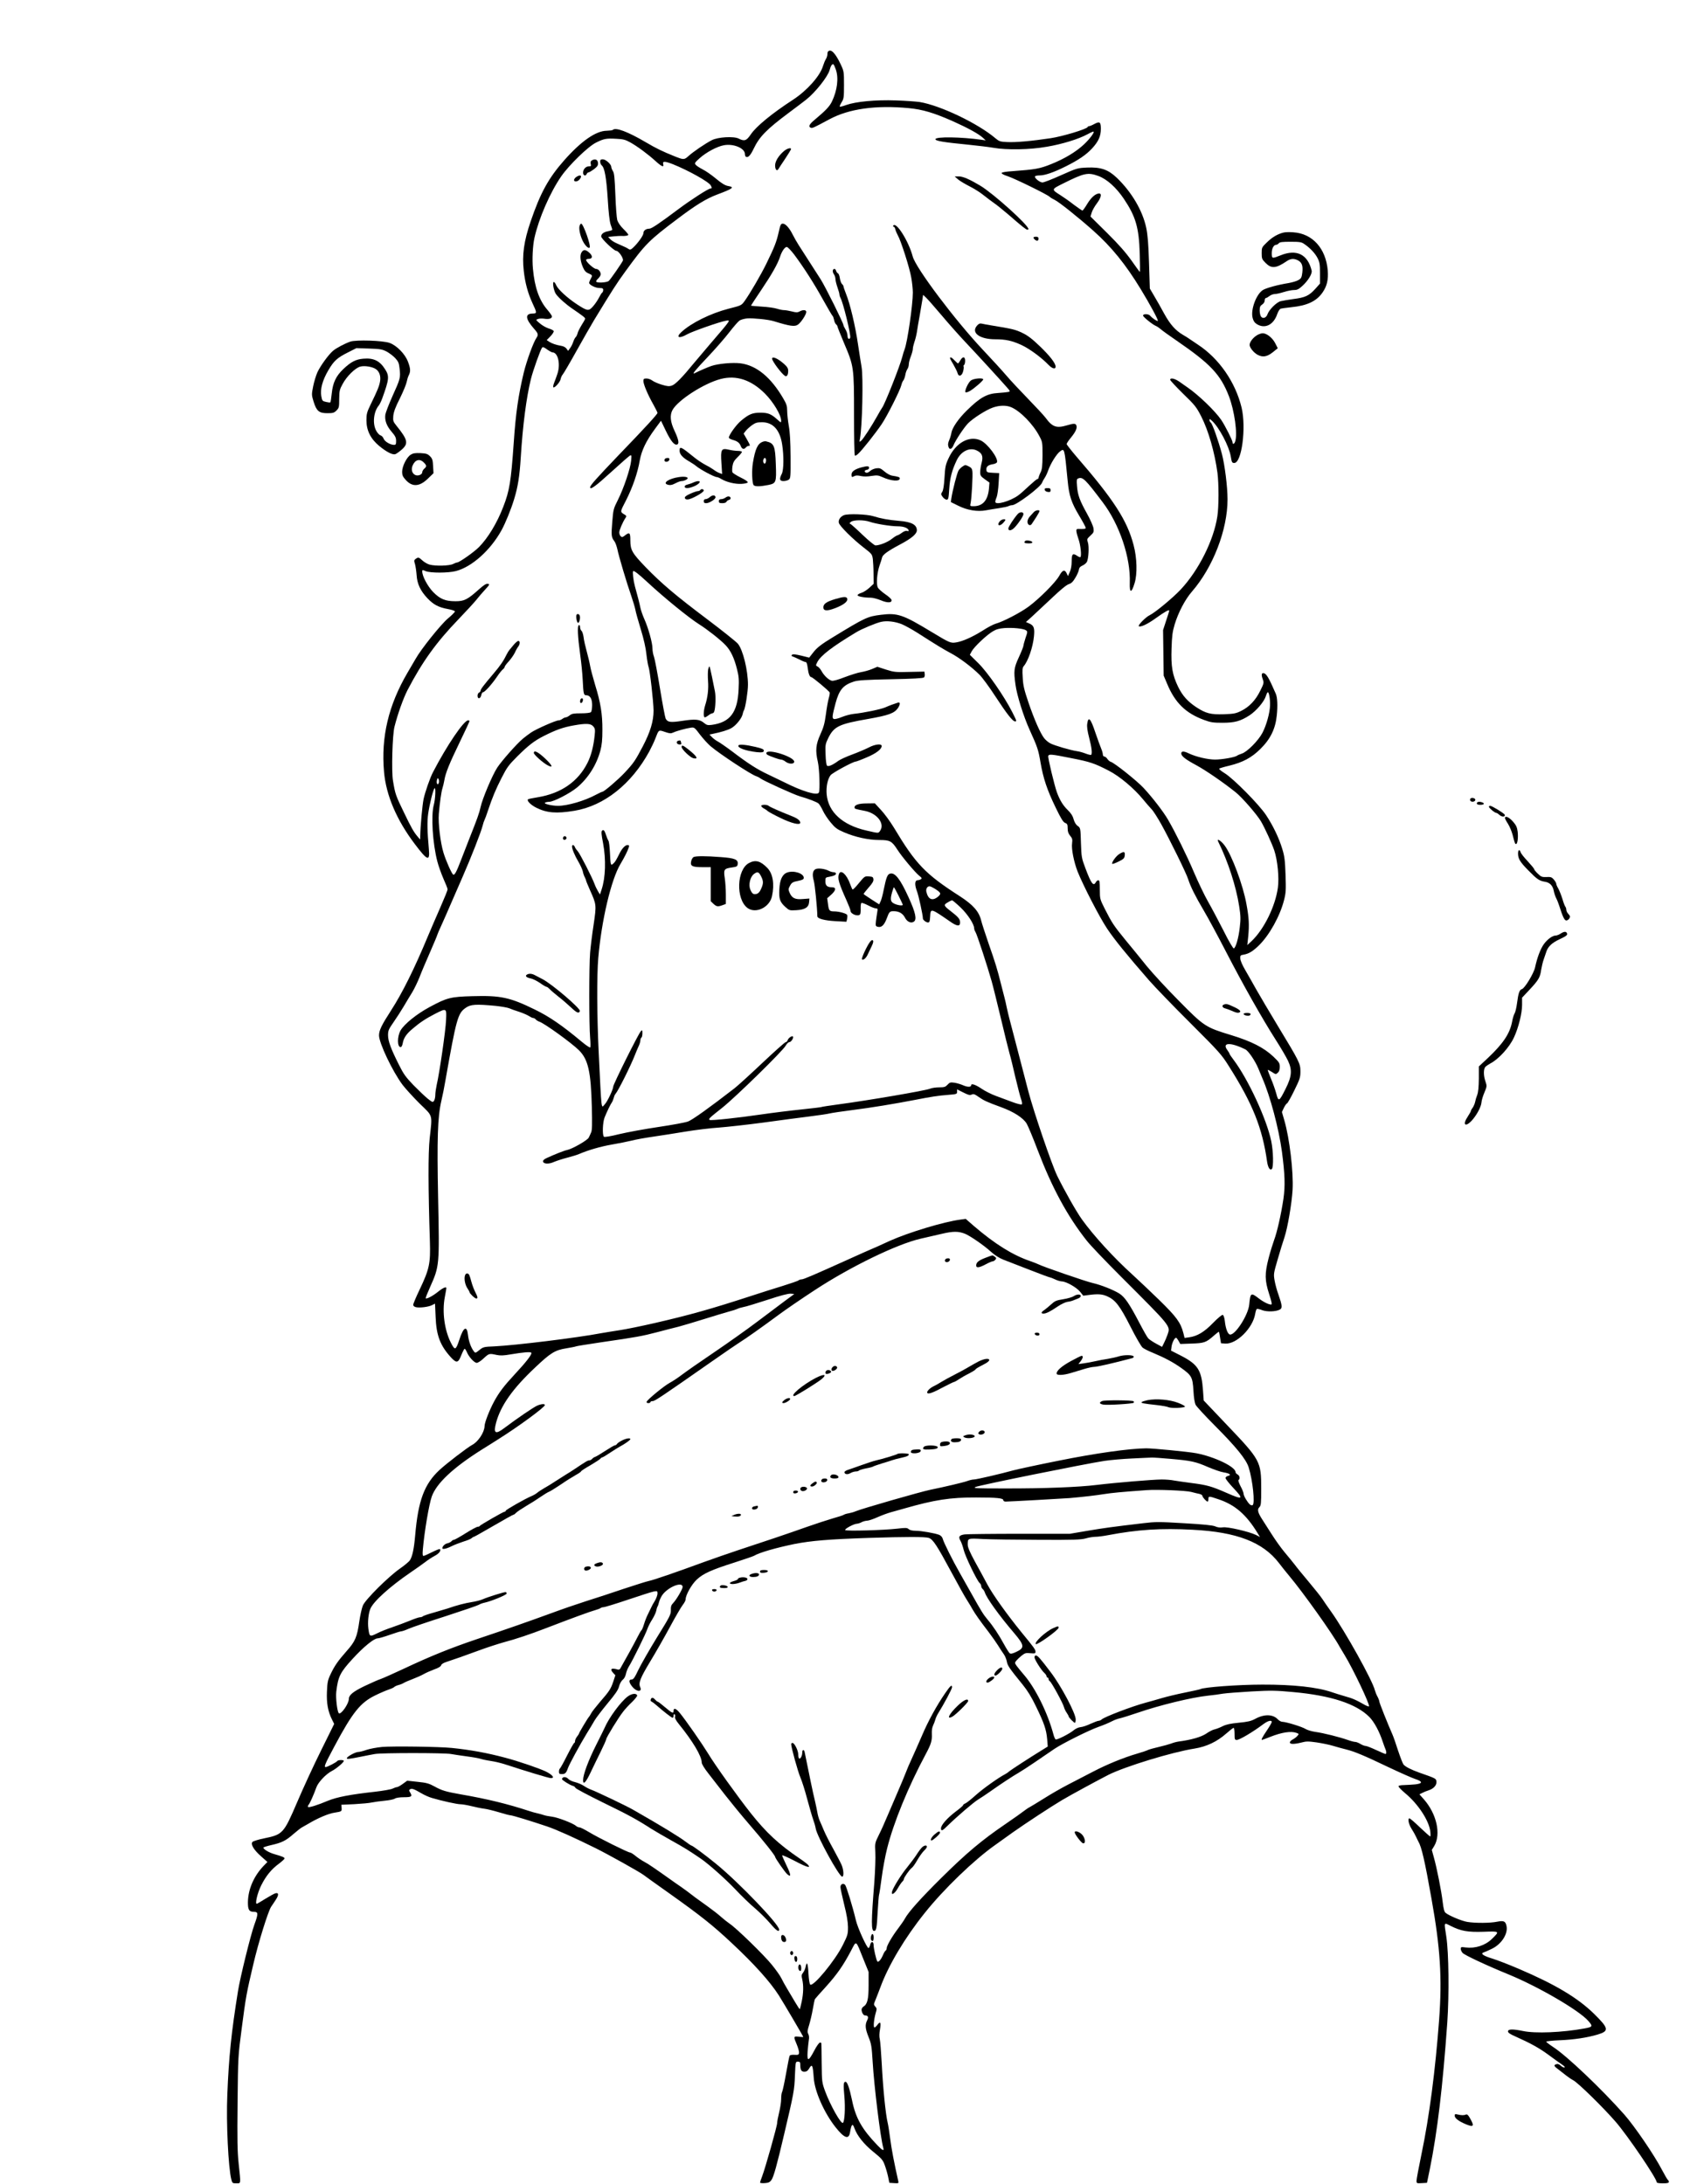 <?xml version="1.0" encoding="UTF-8" standalone="yes"?>
<svg version="1.0" xmlns="http://www.w3.org/2000/svg" width="1350pt" height="1737pt" viewBox="0 0 1688 2171" preserveAspectRatio="xMidYMid meet">
  <g transform="translate(0,2171) scale(0.1,-0.1)" fill="#000000" stroke="none">
    <path d="M8237 21203 c-4 -3 -7 -17 -7 -30 0 -13 -7 -34 -15 -46 -8 -13 -21
-44 -29 -70 -29 -98 -158 -243 -297 -334 -211 -137 -366 -265 -420 -344 -44
-65 -64 -72 -121 -43 -48 25 -208 16 -268 -16 -63 -32 -185 -115 -231 -157
-43 -39 -49 -39 -139 -3 -126 51 -181 78 -285 139 -180 106 -301 151 -329 124
-4 -5 -32 -8 -61 -9 -108 -1 -254 -103 -423 -294 -156 -177 -237 -324 -334
-609 -67 -196 -86 -334 -68 -491 13 -119 41 -221 85 -317 48 -103 48 -106 1
-107 -76 -2 -70 -53 16 -151 42 -47 45 -60 24 -91 -30 -43 -97 -226 -126 -345
-54 -225 -80 -403 -100 -699 -27 -385 -42 -477 -104 -636 -62 -162 -153 -311
-242 -401 -51 -51 -196 -153 -218 -153 -6 0 -24 -7 -40 -15 -35 -18 -174 -22
-233 -6 -21 6 -53 24 -71 41 -38 34 -41 35 -67 16 -17 -12 -18 -18 -7 -52 6
-22 13 -70 16 -109 5 -87 38 -157 108 -231 60 -63 110 -90 204 -107 38 -7 69
-17 69 -24 0 -6 -31 -38 -70 -70 -69 -58 -267 -304 -322 -403 -14 -25 -50 -86
-79 -135 -190 -324 -265 -641 -234 -988 20 -231 125 -478 306 -717 126 -167
151 -176 140 -53 -16 180 -18 276 -7 355 13 91 49 238 63 252 14 16 9 -105 -7
-164 -29 -107 -12 -381 35 -563 11 -43 38 -119 60 -170 23 -51 42 -99 42 -107
1 -8 -32 -89 -72 -180 -40 -91 -96 -221 -125 -290 -133 -320 -253 -561 -364
-733 -98 -152 -120 -199 -121 -250 0 -76 135 -360 235 -493 30 -39 106 -122
169 -185 135 -131 127 -102 100 -346 -16 -148 -15 -494 2 -1024 7 -219 -5
-277 -101 -478 -36 -75 -65 -144 -65 -154 0 -10 11 -19 26 -23 37 -9 127 2
161 20 l30 15 6 -132 c7 -185 46 -286 153 -403 56 -60 72 -56 103 24 14 34 28
62 33 62 4 0 14 -15 22 -33 19 -48 74 -107 98 -107 12 0 43 20 69 45 53 49 55
50 128 34 38 -8 70 -7 138 5 132 22 201 28 208 16 9 -14 -52 -93 -165 -214
-107 -115 -156 -180 -204 -268 -46 -84 -96 -212 -96 -246 -1 -62 -63 -157
-125 -189 -45 -24 -254 -184 -323 -248 -151 -140 -212 -303 -242 -647 -12
-139 -28 -213 -53 -252 -10 -14 -54 -51 -100 -83 -113 -79 -340 -304 -367
-365 -11 -26 -27 -97 -36 -159 -22 -155 -40 -199 -125 -294 -89 -101 -122
-149 -161 -232 -28 -58 -32 -80 -36 -173 -5 -115 10 -197 50 -277 l22 -44
-132 -267 c-73 -147 -179 -377 -236 -511 -135 -314 -142 -322 -333 -361 -54
-11 -104 -27 -111 -34 -22 -22 11 -79 85 -144 l63 -56 -39 -40 c-96 -101 -152
-229 -155 -357 -1 -78 11 -99 60 -99 44 0 44 -18 4 -128 -36 -98 -142 -527
-163 -662 -66 -409 -91 -653 -106 -1029 -12 -281 10 -726 40 -843 9 -36 12
-38 49 -38 48 0 46 -14 24 194 -13 123 -15 236 -11 611 5 459 5 461 41 734 41
316 48 353 115 637 51 219 148 530 178 575 10 15 31 45 46 69 32 48 30 75 -5
64 -13 -4 -58 -29 -100 -55 -43 -27 -81 -49 -84 -49 -19 0 7 109 44 183 47 94
101 161 179 218 29 22 53 44 53 50 0 11 -21 20 -101 43 -53 15 -109 48 -109
65 0 4 35 15 78 25 107 24 147 45 222 111 36 31 74 61 85 66 11 6 38 21 60 34
91 55 203 103 260 111 74 12 75 12 73 47 l-3 32 130 6 c72 4 150 11 175 17 25
5 81 13 125 17 44 4 90 13 102 21 14 9 49 14 93 14 75 0 84 8 58 50 -11 17
-10 22 1 29 17 11 39 3 111 -39 30 -18 77 -39 105 -47 105 -31 251 -63 286
-63 19 0 69 -9 110 -19 41 -10 97 -22 124 -25 28 -3 95 -20 149 -36 55 -17
106 -30 115 -30 17 0 211 -59 364 -111 92 -31 274 -113 486 -218 130 -65 429
-232 471 -263 14 -11 134 -97 267 -191 306 -218 422 -310 609 -485 225 -210
381 -383 471 -523 44 -69 243 -407 243 -413 0 -2 -20 -1 -45 2 -53 6 -54 3
-19 -79 14 -34 24 -71 22 -82 -3 -19 -9 -21 -44 -19 -24 2 -45 -2 -49 -8 -4
-6 -20 -86 -36 -177 -16 -91 -34 -173 -39 -183 -6 -10 -10 -43 -10 -72 0 -29
-9 -89 -20 -133 -11 -44 -20 -92 -20 -106 0 -30 -117 -445 -149 -529 -12 -30
-21 -59 -21 -63 0 -4 21 -7 46 -5 37 2 51 9 66 29 23 30 56 151 128 458 95
402 102 439 107 583 6 137 6 138 29 138 19 0 24 -5 24 -27 0 -55 10 -73 41
-73 20 0 33 8 46 30 31 53 38 39 47 -90 9 -135 103 -348 217 -492 87 -110 132
-126 144 -51 14 83 26 94 44 41 26 -73 93 -158 187 -234 83 -67 96 -82 114
-132 12 -32 27 -84 34 -117 l12 -60 47 -3 c45 -3 47 -2 42 20 -41 181 -67 318
-80 419 -9 68 -20 140 -25 159 -21 86 -47 344 -60 600 -6 107 -14 212 -19 234
-6 24 -5 59 2 97 12 69 4 85 -25 46 -11 -15 -24 -27 -30 -27 -13 0 -6 79 12
142 13 43 12 49 -4 66 -16 19 -16 22 -1 58 9 22 32 80 51 131 80 220 246 498
443 743 189 237 490 527 700 675 31 22 110 79 176 126 123 87 382 257 490 321
82 49 374 207 461 251 166 83 632 226 857 261 120 20 222 68 315 150 35 31 67
56 73 56 5 0 9 -27 9 -60 0 -55 2 -60 22 -60 28 0 161 79 266 158 44 33 82 42
82 20 0 -7 -23 -46 -50 -86 -45 -67 -58 -92 -46 -92 3 0 38 14 80 30 116 46
207 60 262 40 26 -10 26 -11 8 -31 -10 -12 -31 -27 -46 -35 -16 -8 -28 -21
-28 -29 0 -19 42 -19 115 -1 48 13 68 13 153 1 53 -8 126 -23 162 -34 36 -11
94 -27 131 -36 84 -21 177 -60 424 -178 110 -52 227 -104 260 -115 77 -25 79
-45 5 -54 -30 -3 -81 -6 -112 -7 -40 -1 -58 -5 -57 -13 0 -7 30 -38 66 -68
129 -107 237 -272 250 -380 3 -27 3 -50 -1 -50 -4 0 -50 41 -102 90 -51 50
-99 90 -104 90 -20 0 -9 -57 20 -103 17 -26 37 -62 45 -80 8 -18 19 -39 23
-47 32 -54 64 -190 131 -570 88 -491 106 -787 76 -1200 -38 -509 -98 -970
-176 -1341 -27 -130 -49 -249 -49 -263 0 -26 2 -27 52 -24 l52 3 28 135 c76
377 128 815 174 1460 19 277 15 693 -10 855 -23 148 -26 140 42 106 103 -52
169 -64 329 -59 162 6 162 6 82 -72 -67 -65 -166 -96 -261 -84 -44 6 -48 5
-48 -14 0 -11 8 -29 18 -40 17 -21 237 -124 457 -214 301 -124 701 -357 794
-463 47 -54 44 -60 -41 -75 -219 -40 -487 -51 -609 -25 -103 21 -149 20 -149
-4 0 -13 20 -27 73 -50 154 -69 235 -114 327 -181 52 -39 113 -82 135 -97 24
-16 35 -28 27 -31 -8 -2 -24 6 -37 18 -16 15 -30 20 -44 15 -30 -9 -26 -19 25
-56 25 -19 60 -46 77 -60 18 -14 47 -34 66 -44 46 -23 300 -272 422 -413 121
-140 409 -564 409 -603 0 -5 27 -9 60 -9 45 0 60 4 60 14 0 8 -4 16 -8 18 -5
2 -32 48 -61 103 -77 148 -272 433 -374 549 -229 258 -573 585 -708 672 -38
25 -69 49 -69 53 0 4 60 11 133 14 144 6 275 26 379 57 116 35 111 61 -35 205
-163 160 -388 294 -751 449 -98 42 -215 87 -261 101 -89 27 -122 50 -89 61 11
3 47 19 82 36 97 46 164 150 147 228 -10 48 -28 55 -94 42 -69 -14 -214 -15
-295 -2 -56 9 -181 61 -218 91 -12 10 -20 42 -28 109 -12 104 -58 339 -89 447
l-19 69 25 41 c68 116 23 317 -102 460 l-46 52 28 14 c15 8 44 20 64 26 50 16
81 52 77 87 -3 30 -5 31 -168 88 -84 30 -141 59 -160 82 -8 11 -32 73 -54 139
-21 66 -46 138 -56 160 -46 104 -130 314 -130 327 0 7 -8 29 -18 48 -11 19
-22 48 -26 63 -24 99 -296 587 -435 782 -32 44 -71 101 -88 127 -17 26 -78
102 -135 170 -57 68 -119 143 -137 168 -19 25 -65 81 -102 125 -37 44 -93 123
-126 175 -33 52 -76 120 -96 150 -46 71 -54 102 -30 125 16 17 18 37 18 184 0
271 -8 285 -343 636 l-229 241 -7 99 c-14 203 -50 259 -218 346 l-100 51 5 39
c5 39 30 89 45 89 4 0 15 -14 25 -31 l17 -31 113 4 c125 4 144 11 220 78 26
23 49 41 51 39 2 -2 8 -29 12 -59 l9 -55 42 -3 c112 -8 274 153 298 295 4 24
11 46 16 49 5 3 30 -2 54 -12 49 -18 135 -15 175 6 27 14 24 41 -14 150 -15
41 -32 104 -38 140 -11 63 -10 70 31 210 23 80 53 178 67 218 31 92 73 336 81
472 10 179 -30 513 -82 692 l-24 83 20 43 c12 23 25 42 30 42 5 0 38 57 72
127 57 116 62 132 62 192 0 79 -10 98 -227 456 -80 132 -174 292 -210 355 -35
63 -86 152 -112 197 -28 47 -49 96 -49 114 -2 30 1 34 33 39 52 9 93 34 153
93 104 102 209 291 249 449 19 74 20 101 15 253 -5 142 -10 184 -32 255 -33
110 -92 233 -163 340 -71 106 -323 361 -411 415 -34 21 -58 41 -54 45 4 4 50
18 102 30 134 33 220 79 307 165 101 99 151 202 164 336 10 95 6 178 -10 214
-72 166 -96 205 -126 205 -17 0 -18 -23 -2 -66 11 -30 8 -40 -27 -110 -46 -94
-109 -160 -190 -200 -53 -26 -72 -29 -172 -33 -130 -4 -178 8 -272 69 -87 57
-139 115 -183 205 -57 119 -71 200 -65 380 4 125 9 165 31 239 36 119 104 249
172 327 210 242 354 615 354 917 0 124 -27 341 -56 452 -34 128 -93 297 -110
311 -8 6 -14 18 -14 27 0 12 6 10 26 -9 71 -66 169 -252 186 -353 10 -60 13
-66 35 -66 74 0 120 350 73 550 -62 255 -224 489 -436 628 -43 29 -84 56 -89
60 -6 5 -32 21 -58 36 -76 45 -128 104 -187 211 -30 55 -74 134 -99 175 l-44
75 -8 255 c-6 193 -13 278 -28 350 -36 170 -145 355 -292 496 -87 83 -160 108
-297 102 -95 -4 -100 -6 -258 -76 -88 -40 -171 -72 -185 -72 -27 0 -83 46 -74
61 4 5 24 9 46 9 52 0 140 30 260 90 126 63 202 114 262 179 62 67 87 121 87
194 0 69 -11 77 -66 48 -21 -12 -44 -21 -51 -21 -6 0 -13 -4 -15 -9 -7 -20
-248 -93 -368 -111 -186 -28 -350 -43 -434 -38 -67 3 -78 7 -113 36 -173 148
-549 328 -755 362 -35 5 -142 13 -238 16 -200 7 -395 -11 -494 -46 -32 -12
-61 -19 -63 -16 -3 3 5 22 18 43 22 35 24 48 24 173 0 132 -1 137 -33 205 -53
112 -97 157 -125 128z m77 -180 c30 -86 14 -208 -39 -319 -24 -49 -62 -89
-173 -182 -53 -44 -64 -68 -37 -78 15 -6 25 -2 185 84 195 105 462 142 789
111 139 -13 251 -47 441 -131 149 -67 255 -125 297 -164 l28 -26 -40 6 c-204
29 -460 33 -460 6 0 -17 75 -30 330 -55 88 -9 198 -22 244 -30 135 -24 365
-20 534 10 154 26 315 76 404 124 31 17 58 29 61 26 9 -9 -39 -73 -95 -126
-79 -74 -191 -142 -325 -196 -116 -47 -158 -54 -387 -71 -64 -4 -106 -11 -108
-18 -2 -7 24 -21 63 -33 71 -24 392 -181 415 -204 8 -8 30 -21 49 -30 44 -21
239 -177 385 -307 181 -161 322 -335 471 -580 91 -149 178 -310 171 -317 -7
-6 -57 28 -77 52 -16 19 -70 20 -70 1 0 -14 96 -91 127 -103 10 -4 32 -18 49
-33 16 -14 88 -66 160 -115 335 -230 435 -336 518 -551 55 -143 88 -377 62
-451 -8 -26 -26 -31 -26 -8 0 20 -75 168 -113 224 -61 89 -226 248 -337 324
-14 9 -47 33 -74 52 -49 35 -96 46 -96 22 0 -7 58 -69 128 -138 119 -115 132
-132 181 -227 71 -140 133 -354 161 -560 14 -107 14 -337 -1 -433 -36 -238
-185 -535 -363 -726 -75 -81 -257 -232 -310 -257 -40 -19 -121 -102 -108 -110
18 -11 87 21 167 79 91 65 135 90 135 76 0 -6 -14 -51 -31 -101 l-30 -92 3
-226 3 -227 33 -78 c79 -192 186 -296 369 -363 67 -25 92 -28 183 -28 122 0
179 16 269 74 67 44 146 136 163 193 6 20 15 37 19 37 12 0 24 -69 22 -132 -2
-74 -36 -197 -76 -273 -40 -76 -151 -188 -203 -205 -22 -7 -44 -17 -50 -22
-20 -15 -147 -38 -218 -38 -73 0 -191 28 -260 61 -51 25 -76 24 -76 0 0 -27
43 -60 153 -119 95 -52 268 -171 389 -268 64 -51 210 -220 250 -287 39 -66
109 -220 133 -290 33 -99 50 -272 36 -372 -26 -186 -138 -413 -261 -530 l-43
-40 9 85 c11 115 8 184 -17 319 -33 189 -146 492 -218 587 -37 49 -82 76 -63
37 98 -199 177 -443 208 -641 15 -97 16 -127 6 -211 -12 -107 -40 -202 -59
-209 -7 -2 -49 68 -102 175 -50 98 -120 230 -156 293 -36 63 -97 192 -137 285
-71 168 -185 398 -259 526 -47 81 -154 220 -244 317 -66 71 -292 251 -327 260
-9 2 -24 15 -33 28 -8 13 -22 24 -30 24 -8 0 -15 9 -15 20 0 11 -7 37 -16 58
-9 20 -35 93 -59 162 -46 139 -69 164 -80 88 -5 -31 1 -71 19 -142 25 -95 32
-156 20 -169 -3 -3 -27 2 -53 12 -25 10 -66 22 -91 25 -65 10 -219 55 -262 77
-20 10 -48 34 -62 52 -39 51 -98 185 -156 355 -43 127 -53 168 -57 247 -5 77
-3 98 9 113 44 49 93 191 103 299 8 82 -1 107 -48 127 l-32 14 59 53 c33 30
121 113 197 184 88 84 149 134 171 140 25 8 41 23 65 64 18 29 33 65 35 80 2
18 12 30 34 40 17 7 37 23 44 35 18 29 25 156 11 197 -11 31 -9 34 25 66 33
30 36 37 31 73 -3 22 -32 88 -65 147 -72 129 -93 186 -99 275 -5 58 -3 69 12
74 45 18 70 -7 243 -236 168 -221 280 -554 270 -803 -3 -104 17 -105 48 -2 28
90 24 251 -10 378 -64 246 -198 453 -570 882 -52 61 -95 116 -96 123 0 7 20
37 45 67 46 57 62 93 51 120 -7 19 -28 19 -90 0 -107 -32 -147 -19 -216 75
-19 25 -98 110 -176 190 -78 80 -174 183 -214 230 -40 47 -145 162 -233 255
-277 294 -667 813 -698 928 -41 154 -166 352 -194 307 -3 -5 -2 -10 4 -10 6 0
14 -12 17 -27 4 -16 15 -41 24 -58 30 -50 118 -324 134 -420 9 -49 16 -117 16
-150 0 -122 -54 -494 -82 -565 -6 -14 -16 -47 -23 -75 -24 -93 -174 -472 -200
-505 -6 -8 -29 -46 -50 -85 -54 -97 -138 -227 -160 -245 -17 -14 -18 -13 -11
20 23 124 34 613 16 715 -5 28 -21 128 -35 222 -27 186 -79 405 -120 506 -14
35 -25 68 -25 74 0 6 -7 16 -15 23 -7 6 -17 32 -21 57 -3 24 -12 47 -19 49 -7
3 -15 14 -18 25 -3 10 -10 19 -16 19 -20 0 -23 -28 -7 -52 9 -12 16 -34 16
-48 0 -14 9 -51 20 -83 11 -31 20 -63 20 -72 0 -8 5 -23 10 -33 26 -42 106
-372 97 -396 -10 -24 -27 -10 -27 22 0 15 -9 42 -20 60 -11 18 -20 37 -20 42
0 21 -180 382 -226 455 -47 74 -151 235 -219 341 -18 28 -45 75 -60 105 -32
65 -72 109 -97 109 -21 0 -25 -7 -43 -87 -21 -94 -41 -145 -123 -313 -53 -108
-160 -292 -215 -369 -32 -44 -33 -45 -160 -77 -179 -46 -372 -142 -469 -232
-59 -54 -24 -69 56 -23 51 29 322 124 384 135 53 9 60 19 -158 -235 -63 -74
-135 -159 -160 -189 -109 -134 -182 -209 -216 -220 -29 -10 -46 -8 -103 9 -37
11 -79 30 -93 41 -15 11 -40 20 -57 20 -27 0 -31 -4 -31 -26 0 -32 45 -138 99
-233 22 -40 41 -77 41 -83 0 -13 -120 -144 -393 -427 -215 -225 -277 -294
-277 -313 0 -29 56 12 205 148 94 86 179 160 189 166 18 10 19 7 14 -49 -7
-77 -74 -276 -132 -391 -44 -87 -46 -95 -56 -220 -11 -134 -9 -151 21 -190 10
-13 23 -49 30 -80 13 -67 94 -339 139 -467 17 -49 35 -110 40 -135 4 -25 29
-112 54 -195 29 -94 50 -187 56 -249 6 -54 16 -110 21 -123 14 -36 49 -348 50
-435 0 -106 -32 -213 -108 -358 -74 -141 -91 -166 -182 -263 -65 -69 -203
-187 -219 -187 -5 0 -33 -13 -63 -29 -112 -61 -284 -111 -378 -111 -61 0 -146
20 -130 31 8 5 27 9 42 9 44 0 204 83 275 141 111 92 195 224 234 368 15 58
20 107 20 206 1 156 -18 273 -72 447 -21 70 -44 155 -50 190 -6 35 -22 101
-35 148 -13 47 -27 108 -30 137 -4 29 -13 57 -21 64 -8 6 -14 23 -14 36 0 15
-5 23 -12 20 -17 -5 -12 -110 13 -292 11 -77 22 -189 25 -250 7 -142 10 -155
34 -155 39 0 60 -35 60 -98 0 -32 -5 -63 -12 -70 -7 -7 -45 -12 -99 -12 -71 0
-91 -3 -112 -20 -14 -11 -31 -20 -39 -20 -8 0 -23 -7 -34 -15 -10 -8 -27 -15
-37 -15 -29 0 -223 -86 -275 -121 -26 -18 -63 -46 -82 -62 -62 -52 -210 -220
-254 -287 -49 -75 -148 -310 -165 -390 -13 -61 -36 -124 -112 -315 -28 -71
-66 -169 -84 -216 -43 -113 -63 -151 -77 -143 -15 9 -73 139 -97 219 -30 97
-54 295 -46 385 9 111 25 221 36 255 6 17 14 53 19 80 12 73 50 166 156 385
52 107 94 198 94 203 0 4 -6 7 -14 7 -42 0 -211 -249 -349 -515 -30 -57 -79
-199 -94 -269 -12 -62 -31 -263 -33 -366 l-1 -35 -29 34 c-34 40 -62 89 -130
231 -84 173 -89 186 -111 320 -16 92 -6 456 15 537 32 127 87 281 129 363 146
281 287 477 507 705 74 77 153 163 175 190 22 28 62 75 90 105 47 51 48 55 27
58 -17 3 -41 -13 -88 -55 -114 -102 -146 -118 -233 -118 -102 0 -153 21 -223
92 -54 56 -108 157 -108 204 0 17 3 17 35 3 47 -19 223 -19 300 1 158 41 343
206 453 405 38 68 96 210 126 310 37 119 55 232 66 415 20 322 56 598 101 780
21 85 95 292 111 312 7 9 20 5 50 -18 23 -16 47 -29 53 -29 55 0 82 -115 50
-212 -10 -29 -24 -70 -33 -91 -8 -20 -12 -40 -8 -44 11 -11 65 48 72 79 3 17
13 39 22 49 9 10 70 114 135 231 65 117 145 256 176 308 179 294 225 367 310
483 200 275 235 310 519 524 184 139 287 202 396 243 160 60 176 73 107 85
-28 5 -62 25 -118 72 -43 36 -103 78 -134 93 -30 16 -62 36 -69 46 -13 15 -9
22 39 65 66 59 172 116 241 129 97 18 210 -29 210 -89 0 -11 4 -22 9 -25 21
-13 45 11 77 78 57 120 128 193 349 358 66 49 143 107 172 130 91 71 216 228
235 295 11 43 26 65 38 58 5 -3 15 -26 24 -52z m-2046 -724 c72 -40 180 -120
253 -187 61 -55 85 -65 76 -31 -9 32 14 32 97 0 156 -63 357 -175 376 -211 13
-24 13 -30 -2 -30 -21 0 -196 -113 -319 -205 -191 -143 -268 -195 -290 -195
-34 0 -59 -19 -59 -44 0 -24 -54 -99 -104 -146 -22 -20 -30 -22 -44 -12 -17
12 -26 16 -114 55 -26 11 -57 30 -68 43 l-21 22 58 6 c32 3 65 5 73 4 34 -3
70 3 70 11 0 6 -22 32 -49 58 -30 29 -53 64 -61 88 -6 22 -15 135 -19 252 -7
171 -11 217 -25 237 -9 14 -16 33 -16 41 0 26 -55 75 -84 75 -21 0 -26 -5 -26
-24 0 -13 7 -29 15 -36 29 -24 46 -119 60 -332 8 -139 19 -228 29 -257 9 -24
16 -47 16 -51 0 -5 -18 -11 -40 -15 -43 -7 -70 -27 -70 -52 0 -22 127 -143
150 -143 24 0 74 -75 66 -97 -9 -22 -125 -190 -141 -203 -21 -17 -125 -22
-125 -5 0 7 7 18 16 25 8 8 20 22 25 32 14 25 -13 68 -42 68 -22 0 -99 69 -99
89 0 6 11 11 25 11 41 0 43 29 6 62 -38 34 -60 33 -79 -2 -15 -30 -9 -87 18
-147 14 -32 29 -48 55 -58 39 -17 40 -20 20 -55 -8 -14 -14 -31 -15 -38 0 -20
62 -52 103 -52 30 0 37 -4 37 -19 0 -11 -4 -22 -9 -26 -6 -3 -20 -25 -32 -49
-12 -24 -38 -63 -58 -86 -45 -52 -56 -51 -162 18 -96 63 -188 148 -206 189 -7
18 -18 33 -24 33 -17 0 -1 -89 21 -120 27 -38 98 -101 161 -144 108 -74 129
-90 129 -101 0 -6 -16 -35 -35 -64 -18 -30 -37 -66 -40 -82 -4 -15 -12 -32
-19 -38 -7 -6 -18 -28 -25 -49 -7 -21 -21 -49 -32 -62 l-18 -25 -16 22 c-9 13
-31 25 -53 28 -52 9 -92 23 -120 41 l-24 16 37 38 c21 21 35 45 33 52 -3 7
-26 19 -51 26 -25 8 -64 30 -87 50 -42 35 -42 36 -19 44 13 5 40 6 61 3 45 -8
78 1 78 22 0 8 -20 37 -44 65 -82 94 -128 223 -145 410 -9 92 -2 230 15 306
43 194 155 451 266 612 79 114 268 298 348 337 77 38 100 43 203 37 65 -3 88
-9 135 -35z m4658 -335 c84 -31 176 -113 253 -227 118 -176 150 -285 158 -544
3 -101 4 -183 1 -183 -2 0 -40 51 -83 113 -57 80 -125 158 -243 275 l-165 163
12 39 c6 21 29 62 51 91 43 57 52 99 23 99 -35 0 -79 -39 -118 -103 -22 -37
-43 -66 -48 -67 -4 0 -42 26 -85 58 -42 33 -102 75 -132 94 -95 60 -95 58 32
121 203 101 239 109 344 71z m-3028 -779 c97 -130 199 -289 288 -450 49 -88
92 -161 96 -163 4 -2 10 -19 14 -37 3 -19 12 -39 20 -46 8 -6 14 -16 14 -21 0
-6 29 -78 64 -162 100 -235 101 -241 101 -713 0 -221 3 -405 8 -409 4 -4 19 3
33 17 39 35 174 206 234 295 55 81 184 338 196 389 4 17 12 37 19 45 7 8 16
33 20 54 3 22 13 49 21 60 8 11 14 33 14 48 0 15 9 50 20 78 11 28 20 61 20
74 0 13 7 43 15 67 9 24 20 69 25 99 4 30 17 105 28 165 11 61 23 132 27 159
l7 48 30 -28 c17 -16 85 -94 153 -174 67 -80 173 -199 235 -265 123 -130 352
-380 413 -450 38 -43 38 -44 15 -49 -13 -3 -57 -7 -99 -10 -112 -6 -182 -46
-312 -174 -82 -80 -144 -170 -153 -220 -3 -20 -12 -51 -20 -69 -15 -34 -17
-53 -8 -77 10 -27 33 -18 48 19 22 53 103 175 144 218 48 50 181 135 248 158
65 23 132 24 181 4 91 -38 220 -170 282 -289 30 -56 31 -62 31 -190 -1 -109
-4 -138 -20 -171 -11 -22 -19 -46 -20 -52 0 -7 -5 -13 -11 -13 -6 0 -43 -31
-83 -68 -39 -37 -87 -80 -107 -94 -80 -59 -229 -101 -229 -64 0 7 6 29 14 47
7 19 16 80 19 136 l6 102 -62 3 c-56 3 -62 5 -65 26 -5 33 14 51 60 59 22 3
42 12 45 20 15 39 -93 185 -162 217 -112 53 -249 -23 -320 -178 -29 -62 -34
-85 -40 -191 -5 -80 -12 -127 -23 -143 -14 -21 -13 -25 5 -50 11 -15 29 -27
39 -27 17 0 20 11 26 107 7 109 27 186 75 286 42 88 127 130 197 97 55 -26 68
-58 50 -125 -8 -30 -14 -71 -14 -92 0 -32 5 -41 46 -70 l46 -33 -5 -62 c-11
-115 -62 -173 -152 -173 -37 0 -37 0 -30 33 10 46 23 280 17 317 -3 24 -13 35
-38 47 -30 15 -35 15 -58 -1 -14 -9 -33 -27 -41 -40 -15 -23 -59 -195 -72
-278 l-5 -37 71 -35 c90 -46 194 -63 278 -47 32 6 92 16 133 22 41 6 83 15 92
20 10 5 26 9 36 9 43 0 285 182 298 225 4 11 15 32 25 46 10 14 26 48 35 74
22 65 83 164 117 189 46 34 45 39 77 -291 14 -149 37 -218 115 -348 36 -60 65
-114 65 -121 0 -8 -16 -12 -47 -11 -45 2 -48 1 -46 -23 1 -14 11 -50 22 -81
19 -54 31 -163 18 -175 -3 -3 -16 1 -29 10 -47 33 -58 23 -58 -51 0 -44 -7
-82 -19 -108 l-18 -40 -13 28 c-20 41 -42 33 -74 -26 -38 -67 -197 -226 -305
-306 -84 -62 -255 -150 -328 -170 -21 -6 -79 -36 -128 -68 -104 -65 -200 -108
-266 -118 -54 -8 -63 -4 -242 104 -287 174 -339 191 -504 171 -135 -17 -156
-27 -473 -220 -122 -74 -163 -106 -201 -155 l-40 -51 -80 20 c-59 14 -83 16
-91 8 -8 -8 -6 -13 8 -17 10 -3 40 -17 67 -30 26 -14 53 -25 61 -25 9 0 15
-19 20 -56 7 -59 20 -94 36 -94 13 0 178 -138 183 -153 2 -7 -2 -33 -10 -59
-7 -25 -20 -97 -28 -159 -12 -90 -23 -129 -55 -199 -45 -99 -51 -160 -25 -272
16 -69 23 -286 10 -307 -18 -31 -165 13 -345 104 -36 18 -109 53 -162 78 -106
50 -192 104 -355 228 -60 45 -124 89 -143 99 -19 10 -46 30 -59 44 l-24 25 29
6 c88 18 154 38 189 58 45 25 102 96 111 135 3 15 9 35 15 44 14 28 39 185 39
252 0 145 -50 347 -100 408 -17 20 -153 129 -303 242 -314 236 -457 357 -614
519 -135 140 -153 171 -153 267 0 78 -8 85 -54 49 -21 -17 -29 -19 -41 -9 -8
7 -15 24 -15 39 0 24 34 103 62 145 11 15 10 20 -5 30 -51 31 -52 24 11 146
65 128 115 273 136 396 18 99 63 193 149 310 l62 84 47 -98 c50 -104 86 -149
114 -138 22 8 14 49 -26 135 -43 90 -49 157 -20 209 56 99 313 264 478 307
155 41 304 -8 441 -145 83 -83 161 -213 161 -269 0 -23 -1 -22 -39 12 -61 55
-92 67 -168 67 -79 0 -114 -15 -192 -80 -48 -40 -121 -142 -121 -168 0 -6 17
-16 38 -22 47 -13 69 -30 81 -63 12 -30 32 -35 51 -12 7 8 19 15 26 15 19 0
18 3 -17 66 l-32 56 20 26 c11 15 39 40 62 57 35 25 52 30 101 30 109 0 178
-76 200 -220 18 -113 16 -254 -3 -292 -27 -52 -23 -73 16 -73 18 0 42 6 53 14
18 14 19 27 18 228 -1 148 -6 242 -18 308 -9 52 -16 120 -16 150 0 46 -6 66
-39 122 -123 211 -267 329 -425 349 -78 10 -221 -3 -289 -26 -35 -12 -108 -43
-169 -73 -29 -14 10 34 129 159 75 79 172 190 216 247 44 57 90 110 104 119
14 9 48 18 77 21 55 4 208 -11 260 -27 165 -51 210 -57 242 -36 30 19 84 101
84 127 0 22 -33 24 -68 4 -20 -10 -33 -10 -75 1 -28 7 -63 13 -77 13 -15 0
-46 6 -71 14 -24 8 -92 18 -151 21 -60 4 -108 8 -108 10 0 2 47 73 104 158
102 151 162 257 185 327 18 57 50 102 69 98 9 -2 41 -35 70 -73z m-1461 -3258
c170 -158 415 -357 518 -422 81 -51 211 -153 262 -207 50 -52 86 -126 114
-239 18 -70 21 -103 16 -199 -10 -231 -84 -330 -268 -355 -40 -5 -50 -2 -77
20 -43 36 -85 40 -216 20 -120 -18 -145 -14 -165 23 -5 10 -31 144 -56 298
-25 153 -52 296 -60 317 -8 20 -15 58 -15 83 0 55 -42 206 -82 294 -16 36 -33
85 -38 110 -9 44 -27 115 -55 215 -15 55 -25 141 -17 149 7 8 53 -27 139 -107z
m2532 -420 c31 -13 101 -51 156 -86 205 -131 255 -161 331 -202 86 -45 211
-139 288 -216 26 -26 97 -122 156 -213 116 -177 173 -250 196 -250 19 0 19 0
-27 92 -78 154 -245 396 -337 486 l-85 84 18 34 c24 45 150 164 210 199 34 21
65 29 115 33 84 6 192 -5 215 -22 17 -12 17 -16 -4 -76 -11 -35 -21 -70 -21
-78 0 -8 -20 -59 -45 -113 -50 -108 -53 -138 -34 -274 14 -106 81 -318 141
-450 78 -172 86 -195 108 -324 27 -157 65 -272 151 -449 53 -110 75 -145 94
-152 21 -8 25 -16 25 -54 0 -33 7 -52 25 -74 21 -25 24 -36 19 -75 -8 -56 18
-185 55 -281 57 -142 220 -458 294 -568 72 -108 192 -256 416 -513 58 -66 242
-257 411 -425 289 -289 310 -312 384 -430 237 -374 333 -615 380 -951 9 -58
29 -89 47 -71 18 17 15 176 -6 277 -45 218 -229 615 -374 808 -23 30 -41 57
-41 61 0 4 -10 20 -21 36 -58 77 30 81 178 8 31 -15 97 -113 129 -189 14 -35
33 -80 41 -99 79 -181 162 -496 194 -727 30 -228 34 -342 15 -473 -23 -154
-63 -331 -93 -410 -13 -36 -38 -116 -54 -178 -40 -155 -39 -222 5 -357 26 -82
31 -105 20 -105 -26 0 -78 26 -127 64 -74 57 -80 53 -91 -64 -10 -105 -141
-308 -192 -298 -22 4 -43 59 -51 136 -4 32 -12 56 -20 59 -8 3 -46 -28 -96
-79 -88 -91 -158 -133 -240 -144 l-44 -6 -12 48 c-27 105 -68 161 -241 330
-91 88 -210 201 -265 251 -186 168 -386 387 -502 548 -57 79 -177 292 -247
435 -54 111 -232 631 -287 840 -21 80 -70 267 -108 415 -39 149 -75 288 -81
310 -6 22 -17 69 -25 105 -7 36 -18 83 -24 105 -6 22 -22 85 -36 140 -34 137
-54 203 -123 400 -32 94 -65 194 -72 223 -21 90 -80 157 -211 242 -347 223
-439 319 -659 686 -36 59 -93 137 -127 173 l-61 66 -79 -1 c-80 0 -123 -14
-123 -39 0 -15 4 -16 102 -35 123 -24 202 -127 152 -199 -18 -25 -12 -25 -138
4 -235 54 -376 182 -393 357 -7 76 9 155 39 193 19 24 224 135 249 135 6 0 55
18 108 41 94 39 151 82 151 114 0 26 -67 18 -129 -15 -31 -16 -104 -47 -163
-69 -60 -22 -123 -51 -140 -64 -57 -42 -99 -60 -112 -47 -6 6 -13 54 -14 111
-4 96 -2 104 27 164 57 115 107 139 395 189 203 36 260 56 296 106 25 36 27
64 3 57 -33 -10 -88 -30 -128 -48 -43 -19 -213 -54 -310 -64 -33 -3 -88 -18
-122 -32 -34 -14 -69 -23 -79 -19 -19 7 -16 31 17 156 36 134 76 182 183 216
40 13 118 18 368 23 211 4 321 10 329 18 6 6 9 21 7 34 l-3 24 -148 -3 c-139
-4 -154 -2 -234 23 l-86 28 -52 -22 c-28 -12 -78 -26 -109 -31 -32 -5 -105
-28 -163 -50 -69 -27 -114 -39 -129 -36 -32 8 -78 52 -102 96 -10 19 -28 40
-39 45 -20 10 -20 11 -3 45 35 66 147 152 388 297 52 32 199 93 247 103 57 13
139 3 204 -23z m-3066 -1019 c16 -19 18 -33 12 -88 -11 -107 -35 -201 -71
-272 -94 -188 -264 -305 -496 -343 -50 -8 -93 -17 -96 -20 -14 -14 26 -55 81
-83 105 -53 201 -61 382 -31 294 49 566 265 743 589 22 41 50 100 61 130 34
88 31 87 95 65 47 -16 59 -17 83 -6 34 16 125 41 174 48 35 5 38 3 92 -69 31
-40 78 -92 105 -115 93 -79 402 -282 453 -298 13 -4 31 -13 39 -20 28 -23 334
-162 395 -180 87 -25 168 -56 187 -72 9 -8 29 -40 43 -71 15 -32 50 -85 79
-119 43 -52 63 -67 131 -96 111 -48 243 -77 352 -77 106 0 124 -10 180 -97 44
-69 175 -225 216 -258 27 -21 29 -27 17 -35 -8 -5 -23 -10 -32 -10 -29 0 -32
-43 -8 -107 18 -46 60 -240 60 -274 0 -14 32 -39 50 -39 16 0 19 9 22 57 5 87
2 88 209 -55 61 -41 89 -42 89 -3 0 34 -16 54 -90 111 -74 57 -77 64 -34 89
19 12 39 21 45 21 5 0 43 -32 84 -71 71 -68 135 -166 135 -208 0 -9 6 -25 13
-36 15 -22 122 -351 161 -490 14 -49 55 -216 92 -370 36 -154 75 -309 85 -345
11 -36 37 -144 59 -240 23 -96 48 -194 57 -218 9 -25 12 -46 7 -51 -5 -5 -46
5 -94 23 -47 18 -121 45 -164 61 -44 16 -108 48 -143 72 -59 40 -103 55 -103
34 0 -19 -34 -20 -76 -2 -24 11 -64 23 -89 27 -41 6 -48 4 -70 -20 -21 -22
-32 -26 -83 -26 -33 0 -75 -6 -93 -14 -48 -19 -613 -116 -914 -156 -87 -12
-162 -23 -166 -26 -4 -2 -94 -13 -200 -24 -107 -11 -284 -33 -394 -49 -238
-35 -503 -63 -516 -55 -15 9 -3 20 125 121 134 107 604 566 632 619 11 19 26
34 36 34 18 0 46 45 35 56 -9 10 -45 -15 -52 -36 -3 -11 -12 -20 -19 -20 -8 0
-114 -95 -237 -211 -123 -116 -246 -228 -274 -249 -253 -196 -418 -313 -460
-329 -28 -11 -161 -35 -295 -55 -135 -20 -310 -52 -389 -71 -88 -22 -148 -32
-154 -26 -17 17 -12 146 7 192 25 62 59 131 72 149 6 8 14 28 18 43 4 16 11
34 17 40 29 33 153 282 196 392 8 22 24 58 34 81 11 22 19 50 19 62 0 11 5 24
10 27 6 3 10 23 10 43 0 32 -2 35 -15 21 -23 -22 -275 -528 -275 -551 0 -26
-57 -148 -83 -175 -38 -42 -32 -95 -62 522 -17 349 -19 759 -4 930 32 375 128
781 220 935 43 72 73 133 84 168 5 17 2 22 -13 22 -22 0 -52 -31 -76 -77 -38
-76 -47 -91 -66 -108 -25 -23 -27 -17 -33 113 -3 56 -9 108 -15 115 -5 7 -15
30 -22 52 -16 50 -26 63 -42 47 -8 -8 -6 -39 11 -124 30 -162 25 -341 -15
-461 l-16 -49 -20 33 c-11 19 -26 49 -33 69 -23 64 -146 305 -169 330 -13 14
-26 33 -29 43 -8 20 -27 23 -27 3 0 -25 27 -91 64 -153 20 -34 39 -77 43 -94
3 -18 12 -45 20 -59 7 -14 13 -29 13 -34 0 -4 18 -47 39 -95 64 -143 65 -145
36 -342 -15 -96 -30 -221 -35 -279 -11 -131 -11 -724 0 -845 4 -49 5 -93 1
-98 -4 -4 -43 22 -87 59 -192 160 -318 247 -464 318 -247 121 -339 141 -620
133 -218 -6 -254 -15 -428 -109 -128 -69 -249 -167 -287 -231 -35 -61 -35
-167 1 -167 7 0 16 16 20 38 9 53 36 93 97 144 72 62 134 103 224 149 116 59
116 59 110 -63 -4 -103 -66 -529 -93 -643 -7 -33 -14 -78 -14 -101 0 -22 -6
-48 -13 -58 -12 -17 -16 -15 -63 22 -27 22 -90 82 -140 133 -78 81 -99 110
-146 204 -81 161 -108 236 -108 294 0 45 6 59 54 128 30 43 76 114 102 158 26
44 64 108 86 143 21 35 53 102 72 150 18 48 66 160 105 249 39 89 71 166 71
170 0 3 20 50 44 102 24 53 62 139 84 191 23 52 78 178 122 280 85 194 185
448 201 513 5 21 13 45 18 55 5 9 21 51 34 92 45 135 77 211 137 329 53 104
70 127 157 214 110 109 168 154 263 202 121 61 191 86 298 105 124 22 170 20
195 -12z m4749 -313 c191 -37 235 -52 378 -126 107 -55 249 -174 340 -285 30
-37 69 -81 85 -98 17 -17 60 -85 97 -151 86 -156 250 -489 267 -546 23 -72 69
-165 154 -309 44 -74 144 -260 223 -413 169 -327 359 -663 491 -870 52 -81
108 -177 125 -213 43 -92 38 -155 -25 -280 -63 -126 -70 -130 -92 -46 -10 37
-33 103 -52 147 -18 44 -33 83 -33 87 0 5 18 -4 40 -18 39 -26 41 -26 60 -9
14 12 20 31 20 59 0 37 -6 46 -63 101 -95 90 -219 153 -422 215 -253 77 -268
86 -518 340 -118 118 -260 273 -318 343 -57 71 -152 188 -212 260 -120 147
-135 170 -207 311 -49 98 -50 100 -50 193 0 75 -3 93 -15 93 -8 0 -19 -9 -25
-20 -24 -44 -46 -14 -103 138 -39 103 -40 112 -45 255 -4 147 -5 147 -32 167
-18 12 -32 36 -41 67 -9 34 -27 61 -60 93 -46 45 -77 96 -106 174 -25 70 -92
348 -86 362 7 20 30 18 225 -21z m-6287 -246 c-10 -31 -27 -7 -19 26 6 23 8
25 16 11 5 -9 6 -26 3 -37z m4933 -1053 c63 -40 67 -50 32 -80 -55 -45 -97
-28 -115 47 -8 29 8 57 31 57 8 0 31 -11 52 -24z m-4364 -1166 c54 -6 112 -16
130 -23 17 -8 63 -24 101 -36 39 -13 82 -32 97 -42 15 -10 34 -19 41 -19 8 0
20 -7 27 -15 6 -8 22 -17 33 -21 50 -15 322 -212 396 -285 92 -92 119 -213
128 -567 4 -166 3 -230 -7 -250 -6 -15 -17 -38 -24 -52 -12 -26 -166 -114
-215 -123 -27 -5 -123 -43 -199 -78 -30 -13 -42 -25 -40 -37 5 -25 59 -27 110
-3 24 10 81 29 128 41 46 12 100 28 120 37 91 39 215 75 325 94 66 11 154 29
196 39 42 11 141 29 220 40 79 12 225 34 324 51 99 16 245 34 325 39 80 6 280
28 445 50 165 23 372 50 460 61 88 11 176 24 195 29 19 5 125 21 235 35 182
23 407 60 620 101 152 30 230 42 323 49 89 7 92 8 92 31 l0 24 62 -31 c49 -25
65 -29 83 -21 18 9 30 5 68 -22 51 -36 82 -51 222 -102 130 -47 225 -109 258
-166 14 -24 64 -144 111 -268 141 -369 293 -651 486 -895 34 -44 187 -204 339
-356 505 -505 494 -491 465 -577 -9 -26 -25 -64 -36 -85 l-19 -38 -59 32 c-32
17 -67 41 -78 52 -11 12 -50 81 -87 152 -102 195 -147 260 -202 295 -60 37
-181 85 -264 104 -61 13 -496 163 -535 184 -11 6 -48 20 -84 33 -176 60 -353
170 -565 352 l-79 69 -51 -7 c-165 -21 -518 -128 -705 -212 -90 -42 -174 -79
-185 -83 -12 -4 -115 -51 -231 -103 -348 -157 -442 -197 -461 -197 -11 0 -23
-4 -29 -9 -5 -6 -76 -30 -159 -56 -82 -25 -224 -70 -315 -100 -403 -131 -606
-188 -957 -269 -131 -30 -287 -62 -348 -71 -60 -9 -144 -23 -185 -30 -241 -46
-855 -121 -1063 -131 -104 -4 -111 -6 -149 -37 -39 -31 -40 -31 -55 -12 -29
38 -51 100 -58 163 -11 97 -45 79 -86 -48 -35 -106 -44 -109 -84 -30 -64 126
-88 307 -61 451 9 47 16 89 16 92 0 18 -35 3 -83 -36 -52 -42 -113 -74 -123
-65 -2 3 18 54 45 114 92 205 93 215 79 879 -12 595 -5 810 32 970 12 50 30
140 40 200 109 618 124 671 201 725 50 36 102 39 303 20z m4665 -2266 c53 -22
189 -116 257 -178 41 -37 83 -63 125 -80 35 -13 151 -58 258 -100 107 -42 199
-76 205 -76 6 -1 29 -9 51 -20 22 -11 52 -19 66 -20 43 0 147 -59 182 -102
l32 -40 55 7 c91 12 134 9 183 -13 82 -36 127 -95 232 -302 53 -105 107 -198
121 -209 14 -11 59 -34 102 -51 117 -49 200 -93 279 -149 106 -75 116 -93 124
-226 4 -73 12 -123 23 -144 10 -17 92 -107 184 -199 219 -220 318 -341 343
-423 40 -128 64 -359 39 -374 -6 -4 -18 -1 -27 6 -24 21 -63 86 -63 107 0 11
-13 44 -30 75 -17 33 -26 59 -20 62 17 11 11 44 -10 55 -11 6 -20 16 -20 23 0
53 -208 153 -390 188 -79 15 -429 49 -498 49 -170 -2 -500 -48 -872 -123 -206
-41 -409 -85 -450 -96 -122 -34 -367 -91 -393 -91 -14 0 -44 -7 -68 -16 -39
-14 -230 -59 -364 -86 -98 -20 -682 -188 -741 -213 -18 -8 -49 -17 -70 -21
-22 -3 -43 -10 -49 -14 -5 -5 -57 -22 -115 -38 -58 -17 -170 -54 -250 -82
-185 -66 -468 -161 -685 -232 -93 -31 -246 -84 -340 -118 -286 -105 -508 -181
-550 -189 -22 -4 -134 -40 -250 -78 -115 -39 -284 -95 -375 -123 -91 -29 -248
-83 -350 -121 -227 -83 -433 -155 -740 -258 -260 -88 -461 -169 -730 -296 -99
-46 -199 -91 -223 -99 -25 -8 -96 -40 -160 -70 -114 -55 -157 -90 -157 -128 0
-49 -80 -162 -100 -142 -16 16 -32 154 -25 213 18 151 38 192 163 328 107 117
212 203 248 203 13 0 67 16 121 35 54 19 105 35 114 35 9 0 41 11 70 24 30 14
195 70 367 125 172 56 322 107 335 115 12 8 38 17 57 21 66 14 220 77 220 91
0 8 -5 14 -12 14 -19 0 -179 -50 -223 -70 -22 -10 -72 -23 -112 -29 -65 -10
-157 -34 -238 -63 -16 -5 -77 -23 -135 -40 -58 -16 -109 -33 -114 -39 -6 -5
-18 -9 -29 -9 -10 0 -55 -15 -100 -34 -45 -18 -124 -48 -174 -65 -51 -17 -120
-44 -154 -62 -71 -35 -74 -34 -85 49 -8 64 1 151 20 196 31 74 192 219 396
359 58 39 125 87 150 106 25 20 67 47 93 61 44 23 67 53 53 68 -4 3 -39 -11
-79 -31 -40 -20 -78 -37 -84 -37 -9 0 -11 17 -7 63 16 182 61 448 89 528 47
131 210 285 497 466 42 26 119 74 170 107 198 124 458 316 458 336 0 15 -36
12 -76 -5 -34 -14 -207 -132 -326 -222 -91 -69 -112 -55 -83 53 46 169 163
336 386 546 156 148 199 175 314 193 47 8 89 16 94 19 4 3 118 21 252 41 346
50 407 61 559 101 74 20 169 44 210 54 41 11 156 45 255 76 99 31 209 64 245
74 36 9 75 22 85 27 11 6 38 14 59 18 22 3 129 36 237 71 132 44 210 64 234
62 l36 -3 -103 -76 c-57 -42 -180 -135 -273 -205 -94 -71 -283 -205 -420 -298
-138 -93 -281 -193 -319 -222 -39 -30 -95 -67 -125 -83 -57 -31 -221 -166
-229 -188 -2 -8 5 -13 17 -13 12 0 21 5 21 10 0 6 10 10 23 10 21 0 91 47 582
390 130 91 257 178 283 194 53 32 231 158 397 281 61 45 218 153 350 239 355
233 817 457 1052 511 59 14 155 36 213 49 110 26 165 26 229 0z m2046 -2239
c204 -18 247 -27 373 -82 57 -24 125 -48 153 -52 61 -10 81 -26 45 -35 -14 -3
-26 -13 -26 -21 0 -9 34 -52 75 -96 111 -118 102 -125 -69 -50 -141 62 -192
77 -345 96 -68 9 -146 20 -174 25 -27 6 -82 10 -121 10 -84 0 -468 -32 -646
-54 -175 -22 -529 -36 -910 -35 -292 0 -322 1 -298 14 28 16 1093 231 1283
260 61 9 184 20 275 24 91 4 179 9 195 9 17 1 102 -5 190 -13z m205 -329 c30
-8 67 -17 83 -20 15 -4 27 -12 27 -18 0 -14 40 -58 52 -58 4 0 8 11 8 25 0 31
4 31 98 -1 166 -55 279 -153 391 -337 l24 -39 -39 20 c-66 33 -285 84 -330 76
-27 -4 -53 -1 -77 10 -26 11 -118 20 -309 31 -252 15 -283 15 -408 0 -313 -37
-384 -47 -552 -75 l-176 -30 -500 0 c-274 0 -520 -3 -546 -6 -56 -8 -66 -24
-41 -66 9 -16 23 -56 31 -89 15 -63 132 -306 158 -328 9 -8 16 -21 16 -31 0
-10 7 -23 15 -30 8 -6 17 -22 21 -33 17 -55 142 -230 292 -405 103 -122 106
-147 20 -187 -38 -18 -55 -21 -65 -13 -7 6 -32 45 -55 87 -53 98 -110 183
-165 248 -42 50 -63 84 -163 263 -26 47 -76 135 -110 195 -75 131 -164 310
-173 346 -4 16 -18 31 -34 38 -43 17 -179 41 -236 41 -32 0 -57 6 -68 16 -16
14 -29 15 -113 5 -139 -16 -511 -26 -519 -14 -7 12 88 63 118 63 11 1 31 7 45
15 14 8 38 14 54 15 16 0 63 16 105 35 42 19 103 41 136 50 33 9 89 25 125 35
306 88 462 112 719 111 209 0 271 -7 271 -27 0 -8 10 -14 23 -14 38 0 569 30
637 35 136 12 258 26 345 40 78 12 157 20 420 39 103 8 391 -4 445 -18z m15
-376 c436 -22 697 -123 856 -330 27 -36 74 -94 104 -130 136 -162 432 -577
500 -703 7 -12 29 -49 49 -82 82 -133 256 -498 243 -511 -3 -3 -18 2 -34 10
-100 57 -126 68 -208 91 -44 13 -100 30 -125 39 -146 51 -389 77 -694 76 -237
0 -585 -26 -616 -45 -5 -3 -73 -18 -152 -34 -80 -16 -184 -41 -234 -56 -49
-14 -120 -35 -159 -45 -134 -36 -407 -140 -436 -166 -8 -8 -23 -14 -31 -14 -9
0 -45 -14 -81 -30 -35 -17 -80 -32 -99 -33 -21 -2 -49 -15 -68 -31 -42 -35
-168 -99 -180 -91 -5 3 -15 25 -21 48 -59 220 -182 467 -297 598 -27 31 -58
70 -70 86 -19 27 -19 30 -4 50 10 12 34 35 54 51 33 26 43 29 88 24 45 -4 50
-2 50 15 0 21 -13 40 -136 189 -144 177 -288 377 -344 482 -30 57 -86 160
-125 230 -48 89 -69 138 -69 162 0 67 -4 66 150 58 77 -4 326 -7 554 -8 351
-2 423 1 470 14 30 9 74 16 96 16 23 0 79 7 125 16 295 56 528 71 844 54z
m-2626 -81 c42 -15 80 -73 226 -344 65 -121 134 -245 154 -275 19 -30 44 -71
54 -90 24 -43 78 -120 160 -226 34 -45 77 -106 95 -135 18 -30 44 -69 57 -87
13 -18 26 -51 30 -73 7 -40 23 -64 158 -230 48 -59 88 -124 133 -218 81 -167
101 -227 110 -322 l6 -75 -68 -42 c-117 -72 -298 -190 -316 -205 -9 -9 -27
-21 -40 -28 -68 -35 -223 -146 -293 -209 -44 -40 -90 -76 -102 -81 -13 -5 -23
-13 -23 -18 0 -5 -33 -34 -74 -64 -83 -63 -146 -134 -146 -166 0 -32 15 -26
67 27 88 86 257 232 304 260 25 15 79 51 120 80 101 72 225 153 279 184 25 14
99 62 165 107 66 45 154 105 195 133 81 54 337 182 435 217 66 24 92 35 145
61 19 10 51 21 70 25 19 4 100 29 179 56 218 75 535 152 696 169 50 5 117 14
150 20 33 5 160 15 282 22 196 11 244 10 415 -6 376 -34 627 -116 758 -247 49
-49 102 -148 135 -250 10 -30 22 -62 26 -71 11 -23 11 -48 0 -48 -4 0 -47 18
-94 40 -47 22 -93 40 -103 40 -11 0 -34 9 -52 20 -18 11 -41 20 -51 20 -11 0
-43 8 -73 19 -86 30 -240 69 -326 81 -35 5 -78 18 -96 29 -34 22 -195 71 -230
71 -13 0 -33 11 -46 25 -49 52 -136 53 -225 4 -41 -22 -71 -29 -162 -38 -83
-8 -125 -17 -160 -34 -27 -14 -63 -28 -81 -32 -17 -3 -55 -22 -83 -42 -50 -34
-151 -63 -274 -79 -22 -3 -56 -12 -75 -20 -19 -7 -75 -23 -123 -34 -49 -11
-97 -25 -108 -30 -10 -6 -58 -22 -106 -36 -134 -39 -297 -105 -439 -179 -71
-37 -183 -95 -249 -129 -66 -34 -174 -96 -240 -138 -66 -41 -131 -81 -145 -88
-14 -7 -38 -24 -55 -37 -16 -13 -99 -72 -184 -130 -236 -161 -385 -286 -634
-532 -212 -210 -330 -342 -367 -410 -8 -16 -37 -57 -63 -92 -62 -81 -117 -176
-117 -200 0 -10 -5 -21 -11 -25 -6 -3 -19 -25 -28 -48 -20 -45 -46 -73 -55
-58 -11 19 -36 127 -36 159 0 42 -26 45 -35 3 -4 -16 -11 -30 -16 -30 -16 0
-108 201 -125 275 -33 139 -95 340 -108 354 -20 19 -46 6 -46 -23 0 -13 17
-91 37 -173 26 -103 37 -171 38 -224 0 -72 -3 -82 -52 -180 -77 -155 -296
-420 -324 -392 -7 7 -14 55 -17 108 -5 101 -16 130 -28 70 -3 -19 -15 -46 -25
-59 -17 -21 -18 -31 -9 -68 14 -62 12 -136 -5 -219 -9 -40 -17 -75 -19 -77 -2
-2 -23 29 -47 70 -23 40 -59 100 -79 133 -20 33 -46 80 -58 105 -12 25 -54 84
-93 132 -75 94 -354 366 -421 410 -22 15 -62 47 -88 70 -26 24 -89 72 -139
108 -51 36 -102 73 -114 82 -38 30 -122 93 -138 103 -9 6 -35 24 -58 40 -197
140 -272 192 -311 212 -25 13 -64 39 -87 58 -23 19 -48 35 -56 35 -20 0 -318
148 -410 204 -42 25 -83 46 -93 46 -10 0 -25 6 -33 14 -29 26 -181 85 -239 92
-31 4 -68 11 -82 16 -14 5 -43 13 -65 18 -22 5 -60 15 -85 24 -210 69 -414
119 -680 165 -147 26 -186 38 -258 78 -55 30 -79 37 -168 46 l-104 11 -44 -32
c-24 -18 -51 -32 -59 -32 -7 0 -27 -7 -43 -15 -17 -8 -93 -21 -169 -30 -252
-28 -382 -53 -475 -91 -102 -43 -188 -70 -196 -61 -4 4 -1 14 6 22 14 17 50
98 77 173 18 51 96 133 154 163 43 21 119 86 119 100 0 12 -57 11 -65 -1 -7
-12 -99 -60 -115 -60 -20 0 -9 27 86 205 182 341 259 436 407 508 51 25 110
50 132 57 22 7 47 18 55 25 8 8 29 17 45 21 17 4 39 13 50 20 11 7 50 24 87
38 37 14 87 36 110 49 24 14 72 35 107 48 41 14 66 29 69 41 2 11 23 24 51 33
77 25 179 61 326 115 77 29 190 65 250 82 111 29 263 80 410 137 268 103 451
170 500 183 22 6 44 15 49 19 6 5 19 9 30 9 11 0 119 33 241 74 121 41 237 78
258 82 36 6 37 5 37 -22 -1 -16 -12 -47 -25 -69 -14 -22 -30 -51 -36 -65 -7
-14 -22 -45 -34 -70 -13 -25 -30 -69 -39 -99 -9 -30 -20 -57 -25 -60 -5 -3
-23 -35 -41 -71 -26 -52 -125 -232 -170 -310 -4 -8 -14 -13 -22 -11 -68 20
-86 7 -47 -35 l20 -21 -21 -64 c-25 -74 -40 -96 -135 -205 -38 -45 -77 -94
-85 -110 -8 -16 -18 -31 -21 -34 -9 -7 -99 -158 -99 -165 0 -4 -9 -18 -20 -32
-11 -14 -20 -34 -20 -44 0 -11 -4 -19 -8 -19 -4 0 -36 -56 -71 -125 -34 -68
-67 -127 -72 -130 -5 -4 -9 -17 -9 -31 0 -20 5 -24 29 -24 32 0 43 11 59 56
12 38 123 241 189 349 28 44 62 102 77 128 15 26 74 103 130 171 78 93 106
135 114 169 7 26 22 54 36 65 15 11 27 35 32 58 4 21 17 55 30 75 35 55 170
329 184 374 7 21 28 63 47 92 18 29 36 67 40 85 3 18 9 38 13 43 4 6 11 25 15
44 4 18 18 49 31 69 56 82 204 142 204 83 0 -21 -62 -127 -95 -161 -19 -19
-23 -35 -22 -70 1 -42 -9 -62 -136 -267 -75 -122 -158 -267 -185 -322 -39 -82
-51 -100 -69 -100 -32 -1 -29 -29 8 -74 42 -51 100 -52 77 -2 -19 41 1 91 98
252 53 87 141 241 196 343 55 102 113 202 129 222 16 20 29 45 29 56 0 43 59
148 110 196 64 60 145 97 375 170 99 32 187 62 195 67 52 32 220 80 405 118
164 32 344 47 735 60 370 12 564 12 599 0z m-650 -4191 l51 -126 0 -132 c0
-139 -12 -189 -52 -213 -10 -7 -18 -20 -18 -30 0 -25 18 -57 33 -57 32 -1 39
-16 23 -48 -23 -45 -20 -84 14 -168 27 -67 31 -93 40 -242 15 -252 78 -762
106 -859 10 -35 -7 -28 -57 24 -155 161 -218 272 -254 450 -26 123 -47 183
-65 183 -20 0 -22 -29 -11 -147 10 -112 3 -245 -14 -261 -18 -18 -126 174
-178 315 -31 86 -32 92 -34 278 -1 105 -2 193 -3 198 0 4 -7 7 -14 7 -8 0 -34
-36 -56 -79 -58 -110 -73 -113 -67 -13 3 42 9 94 12 115 5 25 3 47 -5 62 -11
20 -9 35 9 92 11 37 28 108 36 156 8 49 18 93 21 99 4 6 53 62 111 125 111
124 169 207 247 354 57 108 45 116 125 -83z"/>
    <path d="M7799 20213 c-54 -46 -89 -102 -89 -144 0 -43 19 -62 34 -34 6 10 35
55 65 99 29 44 55 86 58 93 9 23 -34 14 -68 -14z"/>
    <path d="M9530 19930 c19 -16 71 -47 115 -69 44 -22 107 -62 140 -89 33 -26
80 -62 105 -79 25 -17 88 -68 142 -114 133 -116 175 -149 187 -149 6 0 11 3
11 6 0 39 -347 352 -478 431 -105 63 -173 93 -214 93 l-42 0 34 -30z"/>
    <path d="M10280 19352 c0 -12 23 -32 37 -32 7 0 13 9 13 20 0 15 -7 20 -25 20
-14 0 -25 -4 -25 -8z"/>
    <path d="M9721 18479 c-67 -72 20 -139 180 -139 103 0 167 -14 264 -59 78 -37
195 -123 264 -195 38 -39 71 -47 71 -18 0 34 -57 107 -158 204 -76 73 -119
106 -174 132 -69 33 -93 39 -313 75 -33 5 -72 13 -86 16 -20 5 -32 1 -48 -16z"/>
    <path d="M5735 15600 c-9 -15 3 -80 15 -80 12 0 23 42 18 66 -4 21 -24 29 -33
14z"/>
    <path d="M5111 15303 c-18 -21 -37 -45 -44 -53 -7 -8 -18 -26 -25 -40 -33 -68
-65 -115 -133 -195 -101 -119 -129 -156 -129 -171 0 -6 -7 -14 -15 -18 -8 -3
-15 -17 -15 -31 0 -36 29 -32 37 5 3 17 11 30 18 30 17 0 90 82 140 156 22 33
48 65 58 72 9 7 17 18 17 24 0 6 18 31 41 55 22 25 49 63 60 86 10 23 26 51
34 61 19 25 19 56 1 56 -8 0 -28 -17 -45 -37z"/>
    <path d="M5777 14763 c-4 -3 -7 -15 -7 -25 0 -26 24 -17 28 10 3 21 -8 29 -21
15z"/>
    <path d="M5887 20119 c-12 -7 -15 -17 -11 -35 5 -21 3 -24 -18 -24 -32 0 -58
-29 -58 -63 0 -30 26 -38 36 -12 4 8 12 15 18 15 7 0 31 15 55 32 35 28 41 38
39 63 -3 33 -29 43 -61 24z"/>
    <path d="M5732 19954 c-12 -8 -22 -22 -22 -30 0 -20 34 -18 53 4 34 38 12 56
-31 26z"/>
    <path d="M5764 19465 c-8 -32 11 -110 39 -159 23 -40 51 -65 62 -54 16 15 -63
238 -84 238 -6 0 -13 -11 -17 -25z"/>
    <path d="M7680 18147 c0 -24 95 -151 128 -171 19 -11 32 9 32 50 0 24 -9 40
-39 67 -62 56 -121 82 -121 54z"/>
    <path d="M9450 18152 c0 -5 15 -33 34 -64 18 -31 36 -68 40 -82 10 -42 43 -34
56 14 6 22 8 45 5 50 -3 5 -1 11 5 15 5 3 10 22 10 41 0 44 -24 46 -48 4 -9
-16 -20 -30 -23 -30 -3 0 -18 14 -34 30 -28 30 -45 38 -45 22z"/>
    <path d="M9657 17930 c-27 -21 -65 -105 -53 -117 4 -4 22 1 40 11 40 21 136
104 136 117 0 18 -96 10 -123 -11z"/>
    <path d="M7585 17320 c-49 -19 -73 -71 -96 -209 -13 -77 -8 -206 8 -222 15
-15 64 -14 145 2 78 16 82 25 75 205 -6 184 -17 211 -97 229 -8 2 -24 0 -35
-5z m35 -184 c0 -14 -5 -28 -10 -31 -13 -8 -24 20 -16 40 9 24 26 17 26 -9z"/>
    <path d="M6760 17231 c0 -35 31 -69 96 -106 27 -16 58 -36 69 -46 35 -31 180
-109 203 -109 8 0 29 -8 46 -19 53 -32 137 -52 200 -49 36 2 61 8 64 15 2 8
-27 27 -72 49 -41 20 -77 43 -81 52 -3 8 -3 36 1 61 6 36 16 55 50 88 24 23
44 47 44 53 0 5 -18 10 -39 10 -22 0 -63 5 -91 12 -76 17 -83 5 -74 -135 l7
-107 -27 10 c-15 5 -42 21 -59 34 -18 13 -55 35 -83 49 -27 14 -74 45 -104 69
-138 112 -150 118 -150 69z"/>
    <path d="M6617 17153 c-16 -15 -6 -34 15 -31 29 4 38 38 10 38 -10 0 -22 -3
-25 -7z"/>
    <path d="M8568 17066 c-65 -18 -98 -41 -98 -71 0 -28 3 -29 30 -15 13 7 34 7
63 0 29 -6 65 -6 106 1 55 8 67 7 109 -12 85 -39 172 -46 172 -13 0 13 -10 17
-78 28 -19 3 -52 22 -75 42 -37 31 -47 35 -80 31 -22 -3 -50 -15 -62 -27 -14
-13 -31 -20 -39 -17 -23 9 -19 25 7 29 25 3 31 32 7 35 -8 1 -36 -4 -62 -11z"/>
    <path d="M6750 16969 c-94 -14 -159 -56 -114 -73 27 -10 48 -7 87 14 20 11 46
20 58 20 24 0 59 17 59 29 0 13 -40 18 -90 10z"/>
    <path d="M6895 16915 c-16 -8 -42 -16 -57 -20 -16 -3 -28 -12 -28 -20 0 -22
47 -19 103 7 47 23 63 49 30 47 -10 0 -31 -6 -48 -14z"/>
    <path d="M10392 16843 c2 -11 14 -19 31 -21 22 -3 27 1 27 17 0 17 -6 21 -31
21 -24 0 -30 -4 -27 -17z"/>
    <path d="M6965 16840 c-3 -5 -14 -10 -24 -10 -10 0 -44 -12 -75 -26 -41 -18
-56 -31 -54 -42 3 -12 13 -16 31 -15 37 3 157 70 157 88 0 17 -26 20 -35 5z"/>
    <path d="M7060 16770 c-12 -11 -31 -20 -42 -20 -11 0 -18 -7 -18 -20 0 -15 7
-20 24 -20 33 0 96 41 93 60 -3 23 -31 23 -57 0z"/>
    <path d="M7216 16765 c-11 -8 -30 -15 -43 -15 -16 0 -23 -6 -23 -20 0 -16 7
-20 35 -20 21 0 38 6 41 14 3 8 15 16 26 19 22 6 20 31 -3 34 -8 2 -23 -4 -33
-12z"/>
    <path d="M10283 16621 c-10 -10 -28 -30 -40 -44 -13 -14 -23 -37 -23 -51 0
-33 29 -47 44 -21 6 10 26 40 44 67 17 28 32 54 32 59 0 16 -40 9 -57 -10z"/>
    <path d="M10124 16603 c-39 -44 -94 -128 -94 -145 0 -27 32 -22 62 10 43 46
88 114 88 134 0 23 -35 24 -56 1z"/>
    <path d="M8395 16591 c-37 -15 -58 -48 -51 -77 9 -33 138 -161 249 -247 79
-61 82 -65 89 -112 3 -28 7 -94 7 -149 l1 -98 -42 -39 c-24 -22 -60 -45 -80
-51 -21 -6 -38 -17 -38 -23 0 -13 65 -25 132 -25 21 0 66 -12 100 -26 66 -28
112 -26 106 4 -2 9 -30 35 -63 57 -33 23 -66 52 -73 66 -18 32 -8 149 17 220
11 30 22 65 25 79 6 28 59 66 184 132 111 59 162 103 162 138 0 56 -53 84
-175 94 -107 9 -183 23 -256 46 -65 21 -253 27 -294 11z m256 -66 c57 -20 209
-45 279 -45 58 0 100 -16 108 -39 3 -9 -1 -11 -15 -7 -12 4 -31 -3 -53 -19
-19 -14 -39 -25 -44 -25 -6 0 -31 -16 -55 -35 -41 -33 -122 -65 -163 -65 -10
0 -67 47 -126 103 -59 57 -114 106 -122 110 -13 5 -12 8 4 21 26 21 129 21
187 1z"/>
    <path d="M9947 16532 c-37 -41 -6 -59 31 -19 12 13 22 26 22 30 0 14 -38 6
-53 -11z"/>
    <path d="M10197 16334 c-16 -16 -5 -24 34 -24 28 0 39 4 37 13 -5 13 -60 22
-71 11z"/>
    <path d="M8307 15756 c-87 -26 -117 -48 -117 -82 0 -37 37 -39 120 -7 80 31
123 64 118 91 -5 25 -33 24 -121 -2z"/>
    <path d="M7346 14301 c-15 -23 69 -54 180 -67 43 -4 64 -3 69 6 11 19 -5 28
-80 46 -95 22 -161 28 -169 15z"/>
    <path d="M7624 14229 c-3 -6 0 -15 7 -20 24 -15 119 -49 138 -49 10 0 30 -9
44 -20 34 -27 87 -27 87 -1 0 47 -252 129 -276 90z"/>
    <path d="M7044 15055 c-4 -21 -4 -72 -1 -114 6 -78 -3 -161 -29 -242 -17 -55
-19 -119 -3 -119 6 0 22 9 36 20 14 11 31 20 38 20 7 0 16 7 19 16 13 35 18
152 7 204 -6 30 -20 97 -30 148 -10 51 -21 95 -24 98 -3 3 -9 -11 -13 -31z"/>
    <path d="M6735 14340 c-9 -15 4 -30 27 -30 14 0 18 5 14 16 -3 9 -6 18 -6 20
0 8 -29 4 -35 -6z"/>
    <path d="M6780 14285 c0 -22 84 -103 115 -111 57 -14 39 18 -48 87 -53 42 -67
47 -67 24z"/>
    <path d="M5310 14226 c0 -17 89 -97 136 -122 61 -33 50 -3 -24 67 -70 66 -112
86 -112 55z"/>
    <path d="M7572 13698 c3 -7 14 -18 26 -24 12 -6 30 -18 39 -27 10 -8 66 -39
125 -67 112 -55 198 -75 198 -48 0 22 -28 44 -85 66 -121 48 -218 91 -228 101
-16 16 -80 14 -75 -1z"/>
    <path d="M5607 13394 c-14 -14 -7 -35 11 -32 9 2 17 10 17 17 0 16 -18 25 -28
15z"/>
    <path d="M6898 13190 c-9 -6 -20 -24 -23 -42 -11 -47 11 -58 112 -58 l83 0 0
-170 0 -169 27 -26 c31 -28 43 -30 90 -13 l33 12 0 94 c0 51 -5 125 -11 164
-13 85 -7 94 71 105 50 7 55 11 58 35 5 44 -29 58 -165 68 -152 12 -254 12
-275 0z"/>
    <path d="M7450 13131 c-122 -65 -132 -357 -16 -446 82 -62 221 4 245 116 26
121 9 224 -46 281 -68 70 -118 84 -183 49z m120 -131 c25 -49 25 -73 0 -127
-12 -29 -27 -44 -44 -49 -32 -8 -45 1 -63 44 -19 46 -2 123 34 152 37 29 50
25 73 -20z"/>
    <path d="M8114 13071 c-30 -13 -37 -54 -20 -114 12 -40 35 -274 36 -355 0 -24
71 -43 181 -49 l108 -6 7 27 c3 14 4 32 1 40 -6 15 -80 36 -129 36 -48 0 -54
8 -62 73 l-8 58 43 38 c46 43 48 71 4 71 -47 0 -65 17 -65 59 0 38 1 39 43 46
46 8 70 22 61 36 -3 5 -14 9 -25 9 -11 0 -33 7 -48 15 -38 19 -101 27 -127 16z"/>
    <path d="M7831 13037 c-49 -17 -75 -72 -79 -170 -5 -93 6 -124 60 -173 39 -35
42 -36 109 -32 86 5 123 28 127 80 l3 36 -65 -5 c-77 -7 -109 9 -132 63 -13
30 -13 38 1 63 19 38 29 44 90 56 39 8 50 15 50 29 0 44 -99 76 -164 53z"/>
    <path d="M8346 13024 c-17 -44 -4 -90 75 -266 21 -47 39 -93 39 -102 0 -33 79
-62 96 -34 4 6 6 33 5 59 -1 26 2 50 8 53 5 3 35 -8 66 -24 31 -17 66 -30 77
-30 18 0 20 -4 14 -37 -4 -21 -9 -61 -13 -89 -5 -47 -4 -51 18 -57 37 -10 64
16 89 82 25 69 31 74 73 73 51 -1 87 -23 108 -63 21 -42 60 -60 88 -42 33 21
19 89 -51 242 -84 185 -137 252 -186 236 -25 -7 -37 -38 -61 -156 -10 -53 -25
-108 -33 -122 l-13 -27 -78 50 c-42 27 -77 51 -77 54 0 3 23 31 50 63 38 42
50 64 48 83 -3 22 -8 25 -45 28 -41 3 -43 2 -100 -67 -31 -39 -60 -68 -63 -63
-4 4 -15 30 -25 57 -33 92 -91 145 -109 99z m593 -220 c22 -45 41 -84 41 -88
0 -12 -50 -6 -85 11 -42 20 -44 49 -9 152 6 18 5 19 53 -75z"/>
    <path d="M8654 12347 c-29 -37 -89 -166 -80 -174 12 -12 40 11 57 48 9 19 27
56 39 82 16 33 20 51 13 58 -7 7 -16 3 -29 -14z"/>
    <path d="M5241 12021 c-21 -13 -5 -29 36 -37 21 -4 62 -24 93 -45 30 -22 60
-39 66 -39 6 0 19 -10 30 -21 10 -12 51 -47 89 -77 39 -30 96 -80 128 -110 55
-52 76 -60 85 -33 8 25 -279 270 -373 318 -27 14 -61 31 -75 39 -29 16 -59 18
-79 5z"/>
    <path d="M11134 13221 c-32 -19 -81 -87 -70 -98 3 -3 31 7 63 23 51 25 58 33
61 62 4 38 -9 41 -54 13z"/>
    <path d="M12173 11723 c-23 -9 -14 -32 15 -38 15 -4 46 -15 70 -26 23 -11 50
-19 59 -17 37 7 22 28 -41 57 -65 31 -79 34 -103 24z"/>
    <path d="M12370 11630 c0 -12 45 -24 59 -15 22 13 10 25 -24 25 -19 0 -35 -4
-35 -10z"/>
    <path d="M4624 9025 c-9 -35 4 -94 27 -126 10 -15 19 -31 19 -35 0 -13 53 -64
67 -64 19 0 16 14 -12 69 -13 27 -29 70 -36 97 -7 27 -16 57 -21 67 -13 25
-37 21 -44 -8z"/>
    <path d="M9800 9204 c-67 -26 -90 -45 -90 -76 0 -26 29 -23 95 12 31 17 63 30
70 30 7 0 19 7 26 16 11 14 10 18 -6 30 -23 17 -16 18 -95 -12z"/>
    <path d="M9407 9193 c-16 -15 -6 -34 15 -31 29 4 38 38 10 38 -10 0 -22 -3
-25 -7z"/>
    <path d="M10680 8823 c-13 -9 -60 -23 -103 -30 -70 -11 -84 -17 -121 -51 -24
-22 -55 -47 -69 -57 -32 -21 -35 -35 -7 -35 26 0 68 21 143 72 32 22 75 42 95
45 20 2 46 9 57 14 11 5 32 13 48 19 15 5 27 16 27 25 0 20 -39 19 -70 -2z"/>
    <path d="M10292 8448 c7 -20 48 -23 48 -4 0 11 -9 16 -26 16 -16 0 -24 -5 -22
-12z"/>
    <path d="M11130 8225 c-25 -8 -74 -19 -110 -25 -36 -5 -93 -16 -128 -24 -34
-8 -85 -17 -114 -21 l-51 -7 21 27 c24 30 29 55 11 55 -7 0 -54 -24 -106 -52
-93 -51 -143 -95 -143 -124 0 -20 66 -18 142 5 35 10 95 28 133 40 39 12 82
21 97 21 31 0 189 36 381 87 10 3 16 10 14 16 -5 17 -95 18 -147 2z"/>
    <path d="M9730 8172 c-30 -16 -73 -40 -96 -54 -22 -14 -83 -47 -134 -73 -51
-26 -112 -59 -134 -73 -23 -15 -57 -34 -76 -43 -41 -19 -75 -54 -66 -68 9 -15
57 2 162 59 52 27 99 50 104 50 5 0 26 12 47 26 21 14 65 40 98 56 33 17 63
35 67 41 6 10 18 17 101 61 20 11 37 26 37 33 0 22 -51 15 -110 -15z"/>
    <path d="M8282 8118 c-16 -16 -15 -38 1 -38 22 0 51 26 43 38 -9 15 -29 15
-44 0z"/>
    <path d="M8214 8075 c-4 -9 -4 -18 -1 -22 11 -10 59 7 54 20 -6 19 -46 21 -53
2z"/>
    <path d="M8114 8010 c-129 -67 -263 -180 -213 -180 15 0 230 134 271 168 58
49 27 55 -58 12z"/>
    <path d="M7803 7791 c-27 -22 -29 -31 -8 -31 19 0 65 29 65 41 0 15 -34 9 -57
-10z"/>
    <path d="M11415 7789 c-27 -6 -54 -14 -59 -19 -10 -10 16 -15 153 -30 51 -6
102 -15 113 -21 23 -12 160 -8 165 6 1 6 -30 23 -70 38 -83 32 -216 43 -302
26z"/>
    <path d="M10963 7780 c-33 -14 -28 -28 11 -35 38 -8 292 8 303 18 3 4 3 10 -1
15 -11 11 -288 13 -313 2z"/>
    <path d="M9740 7475 c-12 -14 -12 -18 0 -25 17 -11 55 3 55 21 0 20 -39 23
-55 4z"/>
    <path d="M9600 7439 c-23 -9 -23 -11 -7 -20 27 -15 102 -7 102 11 0 18 -58 24
-95 9z"/>
    <path d="M6185 7387 c-22 -11 -44 -26 -48 -34 -4 -7 -13 -13 -20 -13 -7 0 -50
-25 -96 -55 -46 -30 -91 -57 -101 -60 -10 -3 -24 -12 -30 -20 -7 -8 -20 -15
-28 -15 -16 0 -31 -9 -146 -86 -32 -21 -70 -46 -85 -54 -14 -9 -57 -36 -96
-61 -38 -25 -92 -59 -120 -74 -27 -16 -59 -36 -70 -46 -11 -10 -38 -26 -60
-35 -63 -26 -255 -136 -255 -145 0 -5 -4 -9 -10 -9 -13 0 -244 -133 -248 -142
-2 -5 -11 -8 -20 -8 -9 0 -64 -29 -121 -65 -57 -36 -109 -65 -116 -65 -7 0
-18 -6 -24 -14 -7 -8 -26 -18 -42 -21 -25 -6 -49 -30 -49 -49 0 -14 44 -4 91
20 28 14 81 34 117 46 37 11 74 26 83 34 8 8 19 14 23 14 4 0 92 50 196 110
104 61 193 110 198 110 5 0 17 9 26 19 9 10 54 40 99 67 45 26 110 67 144 91
34 23 72 47 86 52 13 5 66 38 118 73 52 36 118 77 147 93 28 15 52 32 52 36 0
4 40 31 90 59 49 29 94 58 101 66 6 8 15 14 20 14 5 0 40 21 80 48 39 26 83
53 98 61 44 23 101 63 101 72 0 15 -43 8 -85 -14z"/>
    <path d="M9467 7403 c-18 -17 -5 -33 27 -33 44 0 66 9 66 26 0 10 -13 14 -43
14 -24 0 -47 -3 -50 -7z"/>
    <path d="M9368 7373 c-10 -2 -18 -14 -18 -25 0 -18 4 -20 41 -15 45 6 65 19
55 36 -7 11 -45 13 -78 4z"/>
    <path d="M9190 7325 c-19 -23 -6 -30 53 -27 64 3 89 10 84 25 -6 19 -121 21
-137 2z"/>
    <path d="M9073 7293 c-7 -2 -13 -11 -13 -19 0 -23 94 -15 98 9 3 14 -4 17 -35
16 -21 0 -44 -3 -50 -6z"/>
    <path d="M8927 7254 c-7 -7 -155 -52 -212 -64 -22 -5 -85 -25 -140 -45 -55
-20 -117 -41 -137 -48 -21 -6 -38 -17 -38 -24 0 -22 31 -27 60 -9 16 9 40 16
53 16 14 0 28 4 31 9 3 4 34 14 68 21 35 6 68 15 73 19 6 4 44 17 85 30 41 12
89 27 105 33 17 6 55 16 87 23 62 14 78 21 78 36 0 10 -103 13 -113 3z"/>
    <path d="M8267 7043 c-19 -19 -5 -33 33 -33 28 0 40 4 40 14 0 21 -56 36 -73
19z"/>
    <path d="M8177 7003 c-17 -17 -6 -34 20 -31 36 4 45 38 10 38 -13 0 -27 -3
-30 -7z"/>
    <path d="M8083 6963 c-28 -19 -30 -33 -5 -33 21 0 56 33 45 43 -9 10 -15 8
-40 -10z"/>
    <path d="M7973 6924 c-18 -8 -16 -31 3 -38 20 -8 56 12 51 27 -4 13 -35 19
-54 11z"/>
    <path d="M7890 6874 c0 -10 7 -14 22 -12 32 5 35 28 4 28 -17 0 -26 -5 -26
-16z"/>
    <path d="M7503 6733 c-13 -2 -23 -11 -23 -19 0 -22 54 -14 58 9 2 9 0 16 -5
16 -4 -1 -18 -4 -30 -6z"/>
    <path d="M7300 6647 l-25 -11 33 -4 c39 -4 62 3 62 18 0 13 -38 12 -70 -3z"/>
    <path d="M5938 6168 c-32 -11 -36 -24 -9 -33 25 -7 74 12 68 28 -5 16 -26 18
-59 5z"/>
    <path d="M5828 6133 c-19 -5 -24 -28 -9 -37 15 -10 63 13 58 27 -4 13 -23 17
-49 10z"/>
    <path d="M10475 5521 c-74 -33 -189 -140 -172 -158 13 -13 227 141 227 163 0
18 -6 17 -55 -5z"/>
    <path d="M10290 5232 c0 -22 67 -128 98 -156 12 -11 22 -25 22 -33 0 -7 5 -13
10 -13 6 0 10 -7 10 -15 0 -7 6 -18 13 -22 17 -10 132 -221 141 -259 4 -15 16
-40 27 -55 10 -15 19 -31 19 -35 0 -11 52 -64 62 -64 4 0 8 16 8 34 0 60 -144
332 -250 471 -106 140 -129 165 -147 165 -7 0 -13 -8 -13 -18z"/>
    <path d="M7560 6084 c0 -11 9 -14 37 -12 52 4 56 28 4 28 -30 0 -41 -4 -41
-16z"/>
    <path d="M7472 6059 c-30 -11 -19 -29 18 -29 38 0 60 9 60 26 0 16 -42 18 -78
3z"/>
    <path d="M7358 6023 c-10 -2 -18 -8 -18 -13 0 -5 -18 -14 -40 -20 -22 -6 -40
-15 -40 -20 0 -15 54 -12 97 4 21 8 47 16 58 18 11 2 20 10 20 18 0 15 -43 23
-77 13z"/>
    <path d="M7167 5944 c-16 -16 -5 -24 34 -24 28 0 39 4 37 13 -5 13 -60 22 -71
11z"/>
    <path d="M7083 5898 c2 -7 12 -13 22 -13 10 0 20 6 23 13 2 7 -6 12 -23 12
-17 0 -25 -5 -22 -12z"/>
    <path d="M9917 5102 c-29 -30 -35 -52 -14 -52 16 0 67 52 67 68 0 21 -25 13
-53 -16z"/>
    <path d="M9833 5021 c-26 -21 -30 -41 -9 -41 16 0 66 38 66 51 0 15 -34 9 -57
-10z"/>
    <path d="M9404 4878 c-86 -124 -172 -281 -233 -425 -33 -76 -78 -178 -101
-228 -23 -49 -50 -112 -60 -140 -10 -27 -44 -108 -75 -180 -31 -71 -79 -183
-106 -247 -27 -65 -66 -152 -88 -195 -38 -78 -39 -78 -34 -173 3 -52 -2 -185
-10 -295 -32 -397 -32 -485 -2 -485 21 0 27 29 35 190 5 85 11 162 14 170 3 8
15 85 26 170 11 85 35 216 54 290 64 257 210 614 385 940 52 97 63 133 60 196
-2 38 3 69 13 89 8 17 18 43 22 58 4 16 17 45 30 65 54 86 136 240 136 255 0
31 -16 18 -66 -55z"/>
    <path d="M6244 4842 c-67 -49 -187 -211 -230 -312 -3 -8 -41 -85 -84 -170 -78
-155 -130 -295 -130 -350 0 -52 28 -23 76 79 25 53 70 146 100 206 30 61 54
115 54 122 0 16 123 217 167 272 19 26 60 70 90 98 30 29 53 59 51 65 -8 25
-53 20 -94 -10z"/>
    <path d="M6473 4813 c-4 -10 -1 -19 7 -21 7 -3 29 -19 49 -37 67 -59 152 -125
161 -125 6 0 10 9 10 21 0 11 4 17 10 14 6 -4 8 -15 5 -25 -4 -13 8 -36 38
-73 138 -170 227 -319 227 -382 0 -15 26 -58 68 -111 37 -47 110 -142 164
-211 53 -68 158 -197 235 -286 146 -169 263 -316 263 -330 0 -12 97 -152 120
-172 41 -37 39 -7 -5 83 -25 51 -45 98 -45 104 0 5 57 -20 126 -56 117 -62
163 -75 132 -39 -7 8 -44 37 -83 63 -208 141 -332 256 -487 451 -132 167 -358
482 -428 599 -57 93 -216 322 -278 398 -37 45 -62 54 -62 22 0 -31 -14 -25
-85 35 -35 30 -68 55 -72 55 -5 0 -16 9 -26 20 -21 24 -36 25 -44 3z"/>
    <path d="M9526 4750 c-86 -82 -115 -142 -54 -109 34 18 158 140 158 156 0 30
-45 10 -104 -47z"/>
    <path d="M7870 4368 c0 -33 66 -272 91 -330 16 -37 47 -134 68 -215 22 -81 48
-173 59 -203 11 -30 23 -72 26 -92 14 -79 233 -478 263 -478 19 0 15 67 -5
115 -9 22 -47 94 -83 160 -37 66 -79 149 -94 185 -15 36 -34 81 -43 100 -8 19
-18 55 -22 80 -4 25 -15 74 -23 110 -9 36 -28 121 -42 190 -14 69 -32 159 -41
200 -9 41 -18 85 -20 98 -6 30 -24 28 -24 -4 0 -32 -18 -66 -31 -59 -5 4 -9
22 -9 41 0 39 -38 114 -57 114 -7 0 -13 -5 -13 -12z"/>
    <path d="M3800 4340 c-52 -5 -122 -18 -154 -29 -33 -12 -70 -21 -83 -21 -28 0
-113 -47 -113 -62 0 -11 21 -9 145 16 44 9 105 21 135 26 69 12 687 12 755 0
28 -5 100 -16 160 -24 61 -8 121 -19 135 -24 14 -5 59 -15 100 -21 41 -6 109
-22 150 -36 202 -66 430 -135 449 -135 42 0 20 30 -46 64 -65 32 -278 105
-408 139 -180 48 -345 78 -530 97 -124 13 -589 19 -695 10z"/>
    <path d="M5597 4033 c-4 -3 -7 -9 -7 -13 0 -10 79 -59 105 -66 13 -3 26 -12
29 -21 3 -8 124 -72 268 -143 255 -124 337 -168 483 -262 39 -24 132 -79 208
-121 124 -69 169 -97 285 -176 77 -52 243 -199 346 -307 59 -63 147 -148 195
-188 47 -40 115 -108 151 -150 62 -73 90 -92 90 -62 0 51 -403 471 -628 654
-114 93 -235 182 -246 182 -3 0 -26 15 -51 34 -65 50 -238 156 -525 320 -65
38 -370 183 -420 201 -20 7 -52 24 -73 38 -20 14 -59 30 -86 37 -27 6 -57 20
-67 31 -17 19 -45 25 -57 12z"/>
    <path d="M9295 3469 c-31 -27 -46 -59 -29 -59 14 0 84 63 84 76 0 22 -16 17
-55 -17z"/>
    <path d="M9170 3340 c-12 -12 -36 -44 -54 -73 -19 -29 -61 -85 -93 -125 -59
-71 -140 -202 -150 -241 -11 -43 27 -21 57 33 17 30 38 60 45 66 8 7 15 18 15
24 0 16 57 97 79 113 11 7 35 42 55 77 20 35 50 77 66 93 17 15 30 34 30 40 0
20 -28 15 -50 -7z"/>
    <path d="M8664 2456 c-6 -26 1 -46 17 -46 5 0 9 16 9 35 0 40 -17 47 -26 11z"/>
    <path d="M7770 2451 c0 -33 11 -51 31 -51 21 0 25 21 9 51 -14 25 -40 25 -40
0z"/>
    <path d="M7860 2290 c0 -11 7 -20 15 -20 8 0 15 9 15 20 0 11 -7 20 -15 20 -8
0 -15 -9 -15 -20z"/>
    <path d="M7902 2233 c4 -39 28 -42 28 -4 0 21 -5 31 -16 31 -11 0 -14 -8 -12
-27z"/>
    <path d="M7944 2166 c-8 -21 -1 -49 14 -54 8 -2 12 7 12 27 0 33 -17 51 -26
27z"/>
    <path d="M12765 19401 c-58 -15 -111 -46 -162 -96 -52 -50 -53 -52 -53 -109 0
-54 3 -61 39 -97 57 -58 104 -54 207 16 42 29 73 31 115 10 39 -21 51 -54 43
-122 -6 -47 -11 -58 -37 -73 -17 -11 -62 -24 -101 -31 -106 -17 -219 -48 -254
-69 -66 -41 -124 -197 -102 -278 8 -31 20 -48 43 -62 80 -49 166 -6 202 102 9
26 24 49 33 52 9 3 58 10 107 15 159 16 250 60 310 146 45 65 59 128 52 220
-19 219 -151 366 -342 379 -39 3 -83 2 -100 -3z m208 -113 c58 -39 108 -92
133 -141 21 -42 24 -62 24 -151 l0 -102 -42 -47 c-66 -74 -104 -92 -225 -107
-48 -7 -104 -16 -124 -21 -41 -10 -114 -83 -131 -129 -12 -37 -46 -49 -65 -24
-7 10 -13 37 -13 61 0 34 5 46 25 59 15 10 25 26 25 40 0 13 5 24 11 24 6 0
22 9 36 20 14 11 38 20 53 20 15 0 56 9 90 20 34 11 80 20 102 20 31 0 47 8
84 42 57 52 98 121 91 151 -39 162 -150 217 -309 152 -85 -34 -88 -34 -88 22
0 47 20 83 45 83 7 0 18 7 25 15 10 12 36 15 117 15 91 0 109 -3 136 -22z"/>
    <path d="M12504 18381 c-41 -25 -74 -68 -74 -97 0 -27 42 -79 81 -99 50 -26
92 -19 148 25 l51 41 -25 49 c-27 54 -85 100 -125 100 -14 0 -39 -9 -56 -19z"/>
    <path d="M3485 18317 c-57 -20 -137 -62 -173 -92 -44 -37 -128 -153 -156 -216
-13 -30 -32 -91 -41 -137 -16 -81 -16 -85 4 -151 29 -94 54 -116 136 -116 57
0 68 3 92 27 25 25 27 33 27 115 1 80 4 94 35 150 40 75 124 157 173 171 42
12 120 0 156 -24 36 -24 52 -71 42 -125 -9 -48 -24 -85 -94 -229 -36 -74 -41
-93 -41 -155 0 -102 41 -184 126 -255 71 -59 131 -90 160 -83 10 3 39 23 64
45 70 61 62 98 -51 238 -33 41 -36 48 -32 98 4 39 20 85 66 175 33 67 63 140
67 162 4 21 13 52 21 67 19 37 18 68 -8 135 -28 76 -112 162 -183 187 -67 24
-331 32 -390 13z m361 -99 c27 -15 66 -44 86 -66 31 -34 37 -49 43 -106 10
-89 6 -101 -71 -271 -36 -81 -68 -164 -71 -184 -8 -57 12 -112 62 -170 37 -43
45 -60 45 -92 0 -33 -3 -39 -21 -39 -37 0 -92 33 -103 61 -5 15 -19 30 -30 33
-12 3 -31 23 -43 45 -40 70 -27 192 25 253 8 10 24 42 34 70 69 190 72 222 29
289 -53 85 -114 115 -217 106 -75 -6 -125 -32 -201 -105 -71 -68 -102 -134
-113 -239 -5 -47 -11 -88 -14 -90 -3 -3 -22 -1 -43 4 -36 8 -39 12 -47 57 -13
67 11 158 70 258 55 94 88 124 196 178 l83 42 125 -4 c111 -4 131 -7 176 -30z"/>
    <path d="M4085 17192 c-40 -25 -85 -115 -85 -170 0 -34 7 -49 36 -81 65 -72
137 -68 221 14 l55 53 -4 71 c-3 61 -8 75 -31 98 -23 23 -37 28 -94 31 -54 2
-74 -1 -98 -16z m130 -77 c30 -29 31 -40 5 -62 -11 -10 -20 -26 -20 -35 0 -25
-45 -41 -71 -27 -31 16 -41 54 -25 93 25 59 71 72 111 31z"/>
    <path d="M14625 13770 c-4 -7 -3 -16 3 -22 14 -14 47 -6 47 12 0 18 -40 26
-50 10z"/>
    <path d="M14690 13725 c0 -10 11 -15 35 -15 36 0 47 13 19 24 -28 11 -54 6
-54 -9z"/>
    <path d="M14810 13691 c0 -12 58 -61 73 -61 6 0 21 -10 33 -21 23 -22 59 -20
52 2 -5 14 -127 89 -145 89 -7 0 -13 -4 -13 -9z"/>
    <path d="M14970 13578 c0 -6 13 -32 30 -57 16 -26 36 -73 45 -106 22 -86 25
-95 35 -95 15 0 23 66 16 124 -6 44 -15 63 -47 100 -38 43 -79 61 -79 34z"/>
    <path d="M15100 13225 c0 -51 20 -84 103 -168 85 -87 108 -103 164 -112 50 -8
79 -39 89 -94 4 -20 14 -52 24 -71 10 -19 23 -53 30 -75 35 -111 52 -145 70
-145 11 0 24 9 31 21 9 17 7 25 -10 43 -12 12 -21 31 -21 42 0 11 -4 24 -9 30
-5 5 -19 40 -30 79 -12 38 -31 85 -41 103 -11 18 -20 39 -20 47 0 8 -11 26
-24 42 -21 24 -30 27 -73 25 -45 -2 -54 2 -87 34 -20 19 -36 39 -36 45 0 5
-29 40 -64 78 -35 37 -67 77 -70 89 -11 34 -26 26 -26 -13z"/>
    <path d="M15525 12430 c-16 -11 -39 -20 -50 -20 -32 0 -82 -36 -118 -85 -34
-47 -67 -135 -88 -233 -13 -59 -103 -208 -131 -215 -24 -7 -35 -39 -48 -139
-6 -45 -17 -92 -25 -104 -7 -11 -18 -47 -24 -80 -22 -118 -88 -217 -239 -360
l-92 -86 0 -121 c-1 -85 -6 -134 -16 -162 -9 -22 -18 -53 -21 -70 -3 -16 -14
-42 -24 -57 -11 -14 -19 -30 -19 -35 0 -4 -14 -28 -30 -53 -55 -82 -26 -111
40 -40 48 53 92 134 96 179 1 20 14 64 29 99 26 62 26 65 11 110 -21 59 -21
126 0 147 9 8 30 23 47 32 84 43 192 162 237 261 45 97 80 239 80 322 l0 72
75 80 c88 94 105 122 115 198 5 30 16 78 26 105 9 28 22 63 27 79 18 50 57 85
134 121 57 26 74 39 71 52 -5 25 -28 26 -63 3z"/>
    <path d="M10690 3491 c0 -19 66 -106 83 -109 30 -6 22 54 -12 89 -28 27 -71
40 -71 20z"/>
    <path d="M14470 672 c0 -24 38 -53 105 -82 83 -35 93 -24 49 54 -20 36 -30 45
-43 40 -19 -9 -46 -8 -83 1 -24 6 -28 4 -28 -13z"/>
  </g>
</svg>